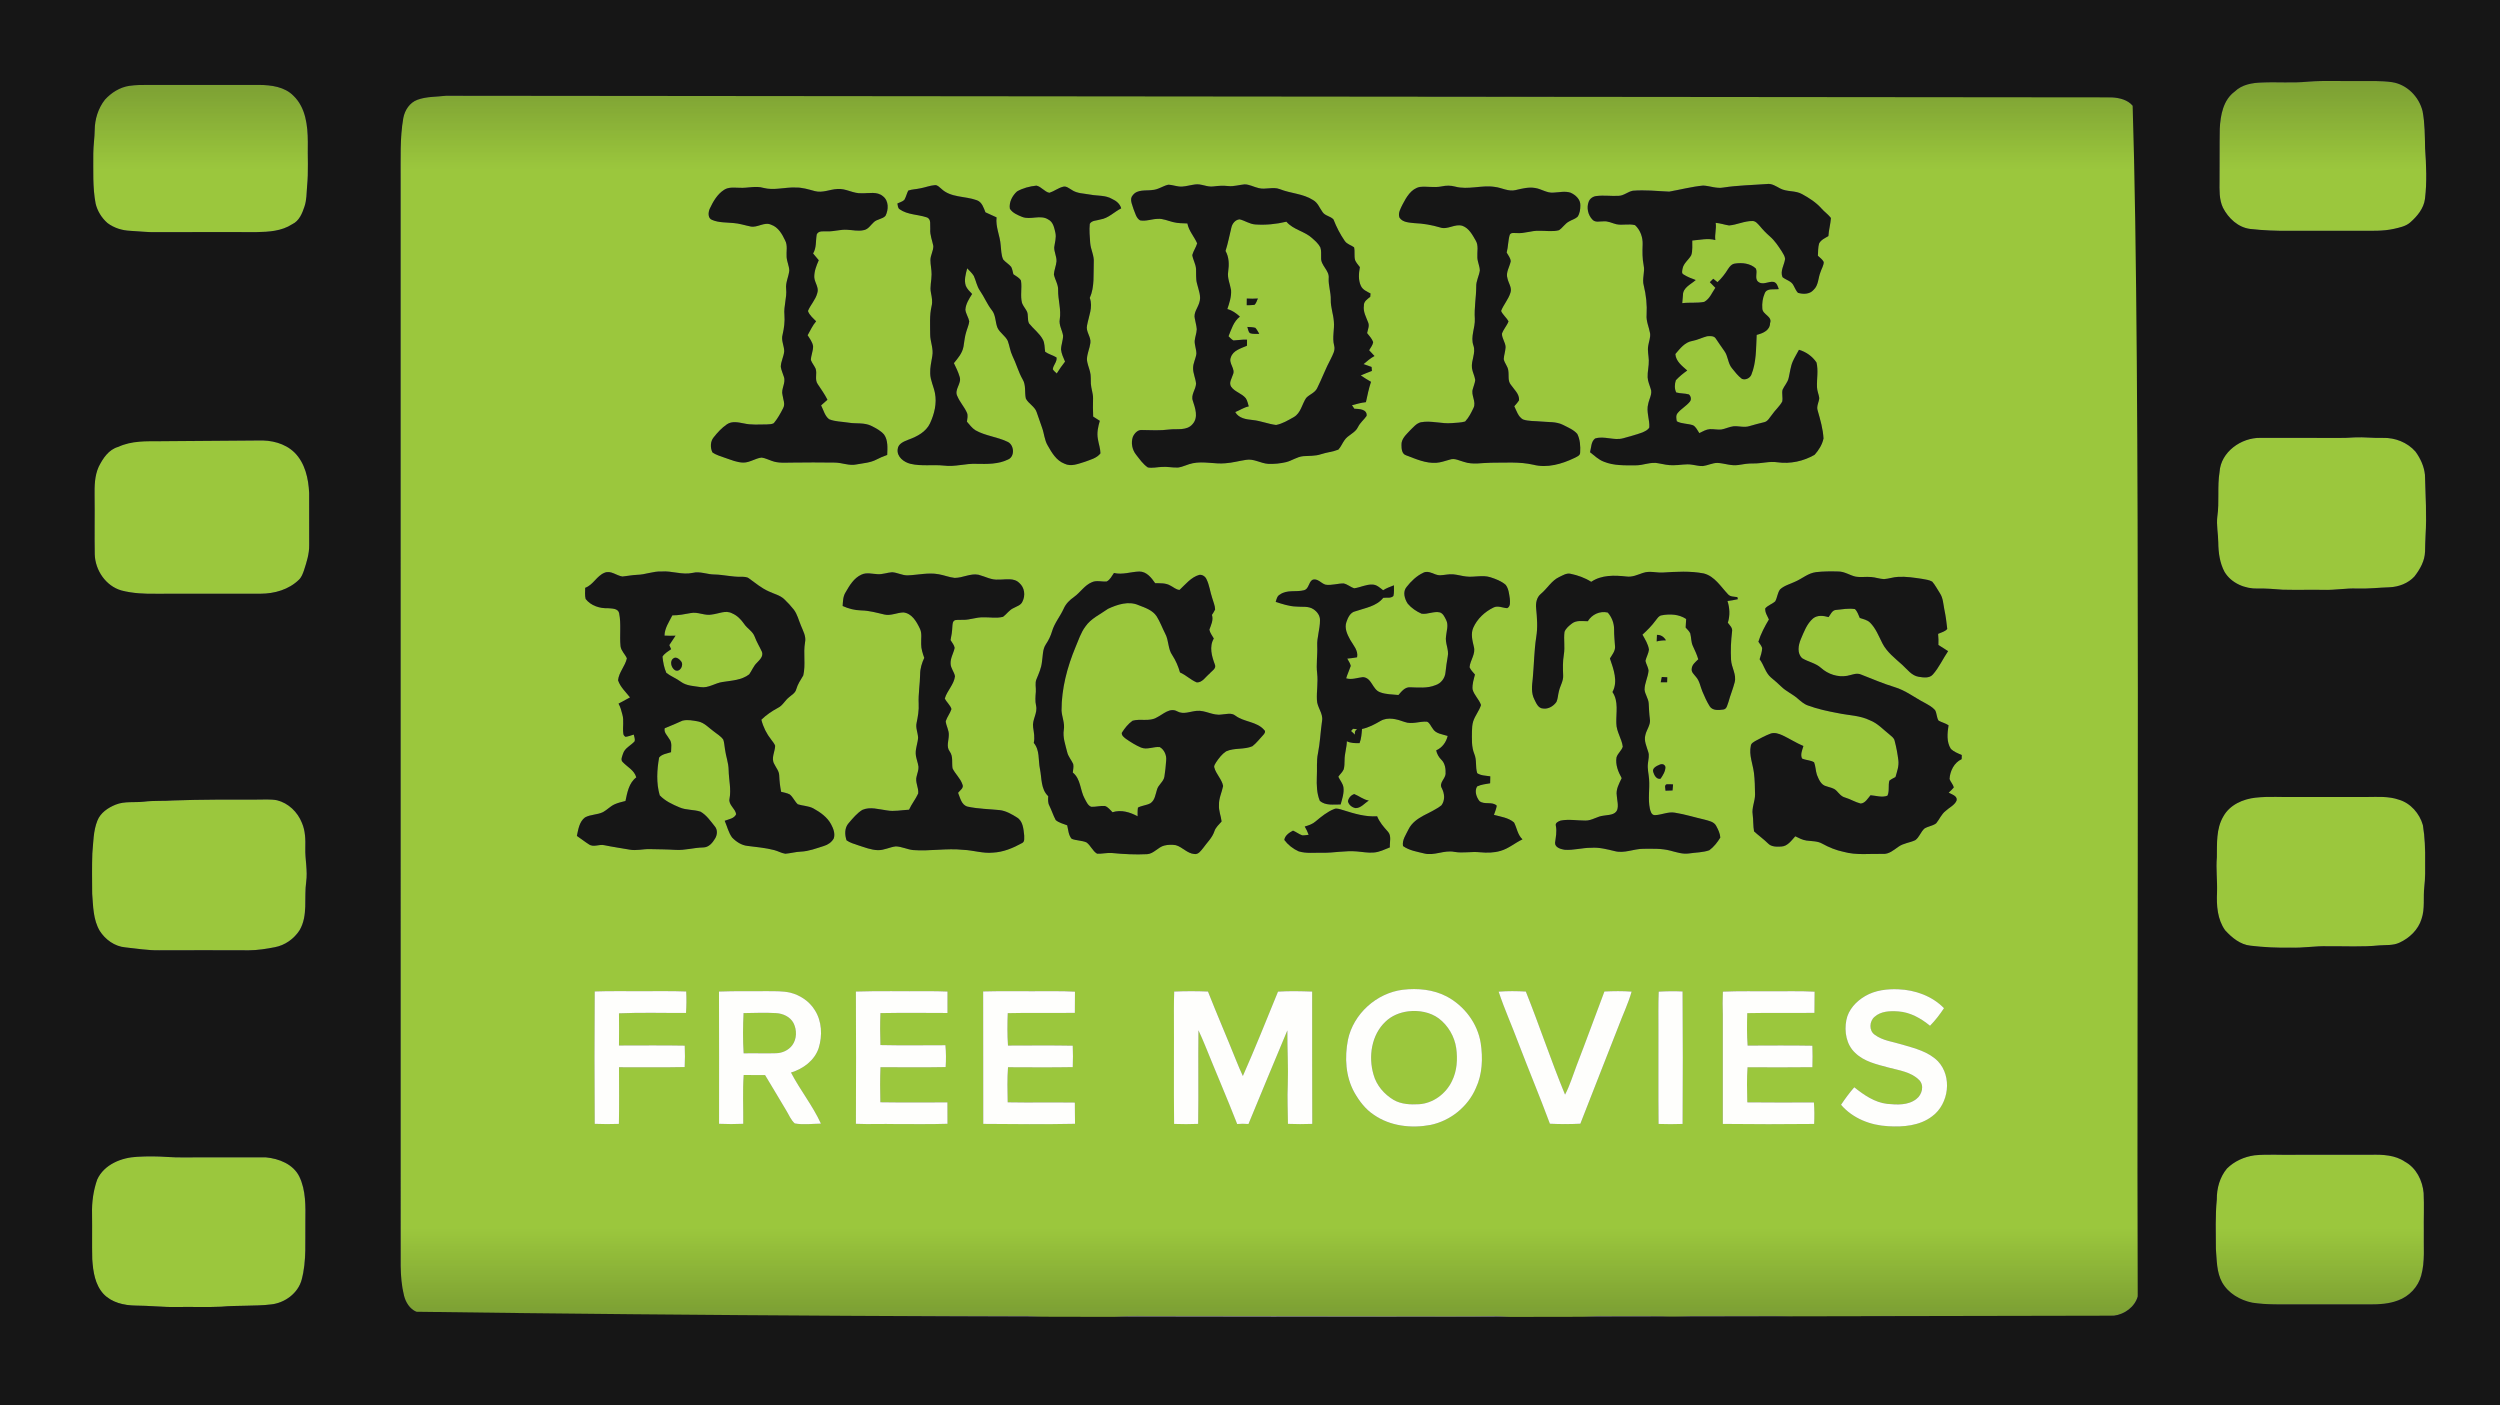 <?xml version="1.0" encoding="UTF-8"?>
<svg width="258" height="145" version="1.1" xmlns="http://www.w3.org/2000/svg" xmlns:xlink="http://www.w3.org/1999/xlink">
 <rect width="100%" height="100%" fill="#808080" stroke="none"/>
 <defs>
  <linearGradient id="a">
   <stop stop-color="#00000f" stop-opacity=".941" offset="0"/>
   <stop stop-opacity="0" offset="1"/>
  </linearGradient>
  <linearGradient id="c" x1="1543.1" x2="1543.1" y1="63.02" y2="130.47" gradientTransform="scale(.134 .134)" gradientUnits="userSpaceOnUse" xlink:href="#a"/>
  <linearGradient id="b" x1="1543.1" x2="1543.1" y1="63.02" y2="130.47" gradientTransform="matrix(.134 0 0 .134 0 -144.23)" gradientUnits="userSpaceOnUse" xlink:href="#a"/>
 </defs>
 <g fill="#9bc73d" stroke-width=".134">
  <path d="m238.18 8.426c1.766-0.134 3.539-0.028 5.309-0.062 1.121 0.018 2.252-0.047 3.367 0.114 1.532 0.228 2.788 1.504 3.152 2.983 0.243 1.263 0.235 2.554 0.263 3.834 0.117 1.739 0.2 3.492-0.012 5.228-0.126 0.992-0.804 1.799-1.529 2.437-0.462 0.403-1.084 0.518-1.66 0.655-1.131 0.256-2.298 0.2-3.448 0.203-2.465-1e-3 -4.928-5e-3 -7.391-1e-3 -1.338 0.02-2.678-0.04-4.007-0.189-1.255-0.153-2.255-1.105-2.815-2.187-0.411-0.866-0.36-1.847-0.355-2.779 0.019-1.791-0.01-3.582 0.023-5.372 0.071-1.392 0.345-2.97 1.551-3.848 0.743-0.72 1.795-0.9 2.791-0.929 1.586-0.072 3.177 0.07 4.76-0.087z"/>
  <path d="m46.019 9.882c2.054 0.029 4.058-0.041 5.984-0.028 31.266 3e-3 62.533 4e-3 93.8 1e-3 0.894 0.021 1.784 0.137 2.681 0.115 2.06-0.025 4.123 0.024 6.184-0.02 1.342-0.132 2.683 0.063 4.029 0.019 1.258 0.046 2.506-0.137 3.763-0.121 2.106 0.013 4.21 3e-3 6.316 7e-3 1.836 0.011 3.674-0.056 5.505 0.105 6.093 0.016 12.185-5e-3 18.279 0.012 1.121-7e-3 2.236-0.164 3.359-0.122 2.462 0.044 4.929-0.09 7.386 0.111 2.106 0.02 4.213-8e-3 6.32 9e-3 1.302 0.036 2.595-0.164 3.897-0.122 1.485-0.036 2.964 0.082 4.442 0.204 0.766 0.051 1.592 0.244 2.112 0.855 0.771 0.862 0.786 2.097 0.872 3.187 0.027 3.538 0.012 7.075 0.015 10.613 0 0.806 0.114 1.607 0.093 2.413-0.019 0.725-0.091 1.45-0.042 2.175-0.089 6.165-0.038 12.337-0.048 18.506 0.132 1.92 0.078 3.845 0.087 5.768 0 1.521 0.034 3.042-0.081 4.561 0 1.747-0.061 3.496 0.062 5.24 0.054 1.078-0.138 2.151-0.064 3.229 0.069 1.026 0.105 2.053 0.085 3.081-0.011 1.837 0.014 3.675-0.01 5.511-0.125 2.051-0.126 4.112 0 6.164 0.064 1.302-0.12 2.598-0.093 3.899 0.02 2.058-0.023 4.118 0.019 6.176 0.121 1.564 0.064 3.132 0.077 4.699v21.616c0.01 0.994 0.019 1.988-0.066 2.979-0.118 1.335 0.154 2.665 0.048 4.001-0.128 1.474-0.058 2.954-0.078 4.432-0.019 1.555 0.117 3.15-0.357 4.656-0.313 1.073-1.353 1.822-2.438 1.963-1.005 0.124-2.021 0.036-3.029 0.058-6.137 0.019-12.272-0.021-18.409-0.023-1.568 0.019-3.14-0.066-4.703 0.099-2.016 0.039-4.031-3e-3 -6.047 0.02-0.943 0.023-1.88-0.134-2.822-0.124-2.958 0.011-5.915 0-8.871 4e-3 -0.894 0.06-1.788 0.153-2.679 0.023-2.017-0.06-4.035 5e-3 -6.052-0.027-1.079-0.038-2.147 0.158-3.225 0.141-1.881-8e-3 -3.764-8e-3 -5.645 0-0.808 0.013-1.604-0.138-2.411-0.141-3.092 0.058-6.185 0.019-9.279 0.028-8.913 1e-3 -17.828-0.042-26.741-0.023-1.123-0.025-2.245-8e-3 -3.362 0.114-2.103 0.048-4.209-7e-3 -6.313 0.023-0.989 0.027-1.969-0.161-2.958-0.145-9.315 0.02-18.631-5e-3 -27.946 0.013-1.584 0.062-3.173-0.058-4.753 0.093-1.103 0.075-2.209 0.02-3.314 0.036-0.899 0.013-1.788-0.134-2.686-0.14-4.434 9e-3 -8.869 1e-3 -13.303 7e-3 -1.098 8e-3 -2.2-0.055-3.293 0.078-1.006 0.11-2.021 0.063-3.026-0.047-1.443-0.15-2.997 0.239-4.34-0.473-0.683-0.295-1.098-0.976-1.271-1.673-0.501-2.014-0.304-4.102-0.347-6.153-8e-3 -36.34-3e-3 -72.679-3e-3 -109.02 0.016-2.116-0.086-4.251 0.278-6.345 0.152-0.814 0.661-1.598 1.463-1.889 0.939-0.342 1.962-0.293 2.943-0.412m72.878 9.73c-0.671 0.093-1.522-0.087-1.991 0.529-0.382 0.411-0.05 0.975 0.069 1.425 0.177 0.405 0.267 0.934 0.677 1.173 0.605 0.117 1.203-0.138 1.807-0.154 0.558-0.047 1.071 0.209 1.602 0.334 0.481 0.122 0.981 0.125 1.475 0.14 0.146 0.773 0.708 1.352 1.009 2.053-0.118 0.423-0.391 0.784-0.503 1.208 0.071 0.497 0.368 0.941 0.388 1.45 0.025 0.499-0.035 1.01 0.101 1.498 0.153 0.646 0.472 1.327 0.226 1.991-0.159 0.53-0.597 1.019-0.456 1.604 0.058 0.371 0.18 0.733 0.204 1.11-0.012 0.412-0.18 0.802-0.216 1.211-0.015 0.448 0.185 0.875 0.176 1.325-0.062 0.505-0.343 0.965-0.34 1.482-7e-3 0.553 0.265 1.061 0.306 1.607-0.027 0.604-0.559 1.148-0.331 1.767 0.249 0.763 0.589 1.702-0.02 2.393-0.595 0.722-1.6 0.47-2.413 0.568-0.937 0.121-1.877 0.07-2.817 0.051-0.442-0.039-0.777 0.342-0.942 0.71-0.208 0.616-0.071 1.329 0.336 1.837 0.367 0.466 0.712 0.98 1.212 1.314 0.472 0.083 0.951-0.031 1.426-0.052 0.567-0.051 1.131 0.093 1.7 0.06 0.524-0.07 0.994-0.348 1.514-0.443 1.111-0.231 2.235 0.106 3.354 5e-3 0.723-0.048 1.423-0.247 2.138-0.353 0.8-0.148 1.509 0.368 2.291 0.412 0.615 0.027 1.236-0.034 1.836-0.175 0.614-0.149 1.142-0.563 1.783-0.616 0.603-0.05 1.224-1e-3 1.809-0.197 0.591-0.2 1.227-0.247 1.807-0.479 0.265-0.278 0.4-0.647 0.624-0.956 0.364-0.565 1.117-0.749 1.407-1.379 0.215-0.442 0.611-0.748 0.887-1.144 0.081-0.702-0.782-0.721-1.268-0.742-0.06-0.091-0.18-0.273-0.241-0.364 0.476-0.121 0.947-0.262 1.438-0.313 0.157-0.704 0.296-1.414 0.524-2.099-0.36-0.207-0.712-0.427-1.054-0.659 0.379-0.164 0.761-0.322 1.149-0.466-0.013-0.137-0.025-0.274-0.035-0.409-0.277-0.098-0.554-0.196-0.829-0.293 0.359-0.303 0.715-0.614 1.131-0.836-0.187-0.197-0.372-0.397-0.555-0.596 0.149-0.269 0.37-0.518 0.418-0.83-0.12-0.364-0.398-0.643-0.626-0.94 0.067-0.353 0.257-0.725 0.113-1.083-0.211-0.564-0.543-1.122-0.446-1.749-0.025-0.432 0.361-0.674 0.657-0.908 0.016-0.115 0.025-0.231 0.028-0.348-0.376-0.199-0.822-0.383-1.001-0.799-0.277-0.604-0.211-1.285-0.098-1.92-0.177-0.227-0.372-0.447-0.49-0.712-0.126-0.435-4e-3 -0.898-0.109-1.335-0.313-0.226-0.728-0.318-0.955-0.647-0.48-0.691-0.863-1.443-1.169-2.226-0.298-0.336-0.849-0.361-1.117-0.745-0.318-0.427-0.499-0.992-0.994-1.258-1.036-0.667-2.31-0.671-3.429-1.124-0.711-0.275-1.471 0.085-2.19-0.11-0.489-0.11-0.943-0.384-1.451-0.381-0.563 0.048-1.115 0.238-1.685 0.172-0.505-0.055-1.013-0.028-1.514 0.038-0.657 0.103-1.268-0.309-1.923-0.199-0.437 0.056-0.863 0.183-1.302 0.216-0.496 0.038-0.963-0.185-1.454-0.192-0.568 0.136-1.058 0.526-1.657 0.546m58.961-0.256c-0.712 0.133-1.393-0.172-2.094-0.204-1.184 0.114-2.338 0.419-3.505 0.626-1.247-0.066-2.499-0.187-3.749-0.094-0.52 0.094-0.931 0.517-1.471 0.529-0.755 0.042-1.512-0.072-2.263 0.016-0.355 0.029-0.693 0.244-0.822 0.581-0.245 0.624-0.078 1.392 0.396 1.866 0.29 0.313 0.746 0.153 1.119 0.168 0.464-0.048 0.881 0.185 1.32 0.294 0.638 0.137 1.308-0.074 1.942 0.097 0.551 0.499 0.818 1.267 0.789 2.003-0.026 0.72-0.039 1.443 0.106 2.154 0.149 0.694-0.188 1.392 0.011 2.084 0.244 0.985 0.349 2.001 0.292 3.014-0.059 0.657 0.243 1.261 0.355 1.893 0.066 0.434-0.116 0.851-0.183 1.274-0.106 0.51 0.042 1.023 0.055 1.536 0.022 0.585-0.146 1.16-0.121 1.745 0.018 0.397 0.185 0.764 0.3 1.14 0.23 0.538-0.138 1.066-0.239 1.591-0.227 0.812 0.161 1.622 0.113 2.437-0.133 0.282-0.46 0.401-0.723 0.528-0.641 0.234-1.303 0.407-1.958 0.592-0.962 0.279-1.959-0.27-2.916 0.028-0.427 0.328-0.388 0.941-0.523 1.416 0.457 0.353 0.881 0.776 1.435 0.981 1.029 0.419 2.165 0.371 3.256 0.371 0.803 0.015 1.579-0.392 2.382-0.207 0.497 0.091 0.996 0.211 1.506 0.197 0.656 9e-3 1.31-0.168 1.963-0.054 0.367 0.046 0.73 0.157 1.103 0.138 0.509-0.062 0.98-0.324 1.5-0.324 0.722 0.031 1.423 0.332 2.153 0.216 0.511-0.085 1.025-0.173 1.547-0.161 0.837 0.024 1.661-0.251 2.499-0.118 1.319 0.183 2.692-0.11 3.835-0.78 0.425-0.473 0.786-1.054 0.915-1.68-0.055-0.984-0.333-1.937-0.602-2.88-0.152-0.439 0.129-0.857 0.165-1.289-0.052-0.381-0.226-0.737-0.236-1.125-0.034-0.846 0.152-1.71-0.05-2.543-0.419-0.634-1.082-1.102-1.811-1.313-0.207 0.396-0.446 0.777-0.63 1.184-0.245 0.55-0.294 1.156-0.435 1.735-0.102 0.455-0.445 0.795-0.629 1.212-0.089 0.397 0.052 0.811-0.031 1.21-0.275 0.505-0.731 0.881-1.054 1.355-0.246 0.289-0.43 0.712-0.841 0.785-0.502 0.117-1 0.252-1.494 0.397-0.539 0.177-1.097-0.031-1.643 0.018-0.434 0.052-0.829 0.26-1.258 0.334-0.394 0.043-0.783-0.06-1.174-0.04-0.398 0.029-0.746 0.239-1.094 0.409-0.194-0.282-0.335-0.634-0.645-0.807-0.546-0.192-1.161-0.13-1.677-0.411-0.055-0.277-0.121-0.612 0.082-0.846 0.363-0.454 0.9-0.728 1.263-1.181 0.181-0.219 0.109-0.573-0.098-0.748-0.429-0.118-0.883-0.082-1.31-0.203-0.191-0.385-0.171-0.861-0.036-1.261 0.351-0.377 0.754-0.706 1.176-1.003-0.52-0.461-1.18-0.947-1.227-1.701 0.474-0.556 0.978-1.227 1.75-1.351 0.527-0.095 1.004-0.348 1.52-0.483 0.301-0.024 0.715-0.067 0.9 0.234 0.296 0.423 0.571 0.861 0.879 1.277 0.399 0.529 0.361 1.261 0.783 1.776 0.317 0.392 0.629 0.807 1.037 1.109 0.355 0.154 0.816-0.066 0.969-0.414 0.531-1.308 0.481-2.74 0.554-4.124 0.62-0.156 1.363-0.446 1.38-1.202 0.276-0.72-0.79-0.878-0.798-1.529-0.04-0.526 0.031-1.067 0.246-1.552 0.215-0.583 0.973-0.364 1.454-0.442-0.109-0.278-0.183-0.638-0.511-0.736-0.527-0.109-1.113 0.369-1.598-8e-3 -0.43-0.326-0.05-0.957-0.257-1.377-0.566-0.541-1.43-0.628-2.17-0.51-0.325 0.044-0.539 0.311-0.704 0.567-0.301 0.495-0.66 0.953-1.087 1.347-0.148-0.117-0.293-0.234-0.437-0.35-0.118 0.118-0.236 0.235-0.352 0.353 0.19 0.193 0.38 0.387 0.571 0.581-0.352 0.505-0.582 1.145-1.153 1.453-0.746 0.148-1.513 0.038-2.264 0.132 0.02-0.278 0.038-0.556 0.071-0.832 0-0.781 0.82-1.105 1.322-1.555-0.434-0.158-0.872-0.322-1.26-0.575-0.231-0.109-0.133-0.392-0.105-0.584 0.098-0.579 0.632-0.917 0.9-1.406 0.163-0.485 0.089-1.01 0.105-1.512 0.79-0.06 1.596-0.266 2.381-0.05-0.081-0.591 0.128-1.179 0.034-1.774 0.472 0.031 0.918 0.2 1.384 0.269 0.821-0.069 1.587-0.471 2.421-0.459 0.323 0 0.531 0.279 0.731 0.495 0.324 0.393 0.677 0.761 1.063 1.096 0.509 0.442 0.879 1.014 1.244 1.573 0.134 0.234 0.305 0.469 0.324 0.748-0.079 0.623-0.535 1.246-0.269 1.88 0.365 0.306 0.927 0.399 1.142 0.866 0.146 0.252 0.246 0.541 0.453 0.755 0.537 0.153 1.22 0.16 1.61-0.307 0.521-0.474 0.465-1.232 0.716-1.839 0.105-0.346 0.337-0.67 0.333-1.039-0.134-0.267-0.392-0.442-0.603-0.643 0.03-0.419 0.01-0.85 0.122-1.257 0.19-0.387 0.613-0.56 0.962-0.772 0.036-0.63 0.22-1.242 0.261-1.87-0.282-0.372-0.679-0.635-0.984-0.988-0.551-0.62-1.262-1.073-1.985-1.469-0.699-0.403-1.571-0.205-2.276-0.591-0.423-0.222-0.847-0.529-1.352-0.456-1.5 0.114-3.006 0.133-4.494 0.364m-82.889 0.085c-0.406 0.09-0.832 0.093-1.227 0.228-0.159 0.31-0.228 0.659-0.404 0.96-0.2 0.185-0.477 0.255-0.716 0.371 0.048 0.205 0.031 0.469 0.231 0.597 0.82 0.577 1.871 0.522 2.788 0.832 0.511 0.169 0.331 0.802 0.374 1.208-0.048 0.608 0.204 1.172 0.316 1.756 9e-3 0.499-0.301 0.949-0.3 1.451-1e-3 0.497 0.129 0.985 0.12 1.485 3e-3 0.639-0.203 1.277-0.062 1.913 0.089 0.443 0.177 0.9 0.063 1.348-0.224 0.957-0.149 1.947-0.146 2.923-1e-3 0.752 0.361 1.476 0.218 2.23-0.097 0.593-0.242 1.185-0.215 1.792 8e-3 0.71 0.361 1.349 0.489 2.037 0.21 1.059-0.065 2.152-0.509 3.116-0.417 0.885-1.341 1.368-2.221 1.685-0.461 0.184-1.07 0.407-1.118 0.985-0.106 0.779 0.642 1.347 1.325 1.509 1.129 0.267 2.302 0.062 3.447 0.181 1.129 0.15 2.233-0.234 3.361-0.181 1.093 0.021 2.249 0.051 3.256-0.446 0.743-0.307 0.637-1.56-0.086-1.841-1.051-0.502-2.259-0.596-3.279-1.175-0.356-0.224-0.603-0.573-0.877-0.883 0.025-0.311 0.136-0.646-9e-3 -0.944-0.267-0.597-0.732-1.085-0.982-1.693-0.357-0.669 0.466-1.297 0.242-1.982-0.144-0.498-0.371-0.964-0.597-1.427 0.414-0.507 0.873-1.035 0.989-1.702 0.091-0.537 0.132-1.086 0.309-1.606 0.095-0.336 0.255-0.657 0.286-1.007-0.085-0.416-0.351-0.776-0.4-1.2 0.042-0.601 0.382-1.125 0.696-1.621-0.243-0.264-0.524-0.514-0.657-0.855-0.189-0.595-1e-3 -1.215 0.15-1.795 0.232 0.256 0.503 0.489 0.684 0.789 0.224 0.498 0.312 1.058 0.628 1.517 0.447 0.642 0.734 1.38 1.219 1.998 0.433 0.521 0.353 1.242 0.599 1.842 0.249 0.522 0.805 0.819 1.055 1.34 0.191 0.507 0.247 1.059 0.485 1.551 0.391 0.789 0.61 1.654 1.05 2.422 0.37 0.601 0.189 1.328 0.333 1.984 0.274 0.534 0.906 0.804 1.109 1.386 0.192 0.534 0.365 1.077 0.562 1.611 0.223 0.606 0.247 1.278 0.582 1.843 0.421 0.74 0.886 1.553 1.724 1.877 0.684 0.342 1.439 0.012 2.111-0.192 0.563-0.215 1.227-0.365 1.61-0.869-8e-3 -0.505-0.189-0.984-0.265-1.478-0.126-0.632 0.019-1.274 0.198-1.88-0.23-0.148-0.458-0.293-0.685-0.438-0.024-0.62-0.032-1.241-0.012-1.859 0.013-0.521-0.196-1.014-0.226-1.529-0.03-0.414 0.023-0.834-0.087-1.238-0.103-0.44-0.309-0.861-0.318-1.317 0.023-0.569 0.281-1.096 0.355-1.655 0.089-0.636-0.499-1.168-0.344-1.806 0.164-0.937 0.632-1.885 0.28-2.842 0.516-1.147 0.364-2.442 0.411-3.665 0.062-0.701-0.323-1.331-0.368-2.018-0.047-0.65-0.109-1.306-0.044-1.956 0.198-0.377 0.73-0.332 1.088-0.456 0.84-0.125 1.427-0.784 2.158-1.148-0.128-0.473-0.516-0.779-0.945-0.971-0.677-0.401-1.489-0.302-2.233-0.444-0.652-0.125-1.371-0.102-1.935-0.494-0.277-0.154-0.559-0.424-0.9-0.318-0.5 0.132-0.911 0.467-1.4 0.623-0.509-0.106-0.828-0.636-1.336-0.741-0.692 0.071-1.397 0.252-2.003 0.6-0.482 0.432-0.841 1.121-0.738 1.78 0.278 0.446 0.808 0.655 1.275 0.849 0.869 0.336 1.875-0.266 2.692 0.267 0.512 0.255 0.615 0.869 0.734 1.371 0.112 0.505-0.06 1.003-0.122 1.5-0.011 0.497 0.265 0.96 0.236 1.459-0.046 0.454-0.241 0.879-0.271 1.335 0.11 0.548 0.46 1.036 0.437 1.614-0.015 1.016 0.332 2.014 0.169 3.03-0.105 0.591 0.255 1.11 0.343 1.674 3e-3 0.486-0.204 0.947-0.21 1.433 0.042 0.44 0.243 0.844 0.413 1.249-0.31 0.391-0.591 0.803-0.856 1.223-0.146-0.133-0.302-0.259-0.407-0.426 0.028-0.436 0.462-0.777 0.383-1.224-0.371-0.236-0.817-0.328-1.172-0.587-0.078-0.419-0.031-0.87-0.236-1.257-0.349-0.657-0.97-1.097-1.426-1.667-0.208-0.387-0.038-0.873-0.235-1.265-0.153-0.289-0.378-0.538-0.493-0.846-0.2-0.76 0.019-1.555-0.11-2.32-0.179-0.299-0.509-0.452-0.782-0.647-0.07-0.254-0.101-0.524-0.226-0.759-0.238-0.295-0.587-0.475-0.829-0.768-0.211-0.465-0.198-0.992-0.259-1.49-0.063-0.964-0.54-1.872-0.421-2.852-0.386-0.165-0.769-0.34-1.146-0.522-0.192-0.469-0.353-1.057-0.887-1.246-1.203-0.447-2.693-0.242-3.676-1.191-0.199-0.15-0.382-0.397-0.658-0.367-0.516 0.036-1 0.243-1.508 0.33m53.808-0.201c-0.746 0.152-1.504-0.024-2.251 0.054-0.908 0.185-1.395 1.061-1.788 1.815-0.196 0.411-0.489 0.879-0.316 1.347 0.321 0.503 1.002 0.51 1.535 0.573 0.903 0.032 1.794 0.191 2.661 0.446 0.783 0.271 1.535-0.426 2.314-0.165 0.665 0.25 1.017 0.924 1.352 1.505 0.327 0.53 0.14 1.165 0.176 1.747 8e-3 0.467 0.25 0.897 0.255 1.363-0.083 0.563-0.391 1.078-0.372 1.658-3e-3 1.108-0.22 2.204-0.145 3.315 0.051 0.932-0.469 1.847-0.142 2.768 0.266 0.78-0.253 1.537-0.153 2.323 0.059 0.423 0.278 0.806 0.337 1.23-0.03 0.314-0.164 0.606-0.243 0.91-0.228 0.652 0.378 1.318 0.071 1.959-0.236 0.499-0.49 1.011-0.872 1.415-0.447 0.128-0.918 0.128-1.377 0.165-1.064 0.09-2.12-0.281-3.182-0.09-0.476 0.114-0.79 0.524-1.127 0.846-0.384 0.426-0.908 0.861-0.88 1.492 1e-3 0.391 0.027 0.93 0.474 1.073 1.001 0.375 2.026 0.85 3.123 0.772 0.478-0.027 0.929-0.208 1.391-0.328 0.507-0.184 0.998 0.124 1.482 0.243 0.896 0.302 1.842 0.085 2.761 0.078 1.453 4e-3 2.928-0.119 4.359 0.204 1.442 0.372 2.954-0.064 4.257-0.693 0.235-0.138 0.606-0.232 0.59-0.572 0.039-0.642-4e-3 -1.327-0.296-1.909-0.384-0.442-0.954-0.662-1.462-0.928-0.715-0.365-1.539-0.273-2.311-0.352-0.607-0.066-1.24-9e-3 -1.825-0.211-0.507-0.281-0.661-0.882-0.904-1.365 0.172-0.2 0.357-0.393 0.494-0.622 0.043-0.655-0.52-1.109-0.855-1.604-0.328-0.405-0.181-0.957-0.254-1.434-0.035-0.444-0.398-0.777-0.474-1.206 0.027-0.418 0.172-0.819 0.192-1.236-0.013-0.487-0.383-0.898-0.375-1.386 0.152-0.458 0.504-0.816 0.677-1.266-0.203-0.396-0.586-0.67-0.766-1.081 0.255-0.658 0.757-1.196 0.962-1.877 0.185-0.517-0.203-0.995-0.305-1.485-0.196-0.614 0.22-1.172 0.335-1.755-9e-3 -0.342-0.261-0.618-0.415-0.908 0.159-0.603 0.138-1.239 0.316-1.835 0.132-0.263 0.458-0.168 0.695-0.179 0.791 0.071 1.545-0.264 2.335-0.238 0.679-0.013 1.38 0.119 2.046-0.056 0.396-0.251 0.633-0.701 1.062-0.913 0.282-0.165 0.621-0.25 0.865-0.478 0.227-0.338 0.282-0.763 0.284-1.161 0.028-0.618-0.494-1.096-1.019-1.322-0.576-0.185-1.187-0.023-1.774-3e-3 -0.666 0.056-1.231-0.387-1.872-0.479-0.679-0.115-1.352 0.063-2.008 0.215-0.751 0.193-1.453-0.26-2.188-0.33-1.351-0.203-2.714 0.333-4.05-0.025-0.46-0.129-0.938-0.124-1.4-0.023m-74.051 0.356c-0.7 0.448-1.131 1.203-1.475 1.936-0.172 0.377-0.227 1.018 0.261 1.175 0.676 0.285 1.43 0.239 2.147 0.311 0.611 0.034 1.192 0.236 1.788 0.356 0.728 0.162 1.43-0.514 2.143-0.176 0.73 0.254 1.13 0.969 1.44 1.627 0.275 0.528 0.106 1.129 0.148 1.693 0.025 0.479 0.259 0.921 0.277 1.402-0.06 0.639-0.398 1.236-0.324 1.892 0.091 0.904-0.263 1.778-0.177 2.681 0.056 0.69-0.034 1.377-0.191 2.049-0.168 0.575 0.157 1.126 0.169 1.698-0.039 0.557-0.348 1.063-0.355 1.625 0.058 0.352 0.212 0.677 0.317 1.015 0.241 0.636-0.317 1.258-0.134 1.904 0.056 0.439 0.3 0.913 0.063 1.339-0.274 0.545-0.575 1.086-0.968 1.555-0.214 0.125-0.481 0.101-0.72 0.128-0.793 5e-3 -1.598 0.072-2.377-0.106-0.571-0.109-1.224-0.263-1.74 0.095-0.532 0.361-0.974 0.843-1.369 1.345-0.352 0.426-0.356 1.063-0.132 1.545 0.403 0.294 0.899 0.412 1.361 0.585 0.602 0.199 1.203 0.471 1.85 0.47 0.665 0 1.224-0.447 1.875-0.516 0.37 0.052 0.705 0.231 1.058 0.346 0.65 0.246 1.357 0.171 2.037 0.171 1.481-0.015 2.962-0.029 4.442-1e-3 0.755 3e-3 1.489 0.356 2.247 0.192 0.696-0.129 1.43-0.168 2.067-0.505 0.357-0.184 0.726-0.344 1.106-0.474 0.02-0.702 0.102-1.484-0.318-2.094-0.344-0.404-0.828-0.655-1.294-0.891-0.736-0.381-1.59-0.211-2.38-0.345-0.671-0.113-1.381-0.091-2.013-0.358-0.445-0.352-0.568-0.943-0.818-1.426 0.212-0.201 0.43-0.395 0.656-0.581-0.284-0.573-0.661-1.09-1.012-1.623-0.324-0.466-0.039-1.061-0.203-1.569-0.138-0.317-0.375-0.581-0.496-0.906 9e-3 -0.487 0.242-0.945 0.228-1.434-0.073-0.422-0.339-0.772-0.564-1.124 0.277-0.49 0.505-1.011 0.877-1.441-0.312-0.325-0.695-0.627-0.843-1.065 0.263-0.647 0.793-1.165 0.965-1.855 0.196-0.571-0.286-1.074-0.314-1.634-0.012-0.614 0.223-1.194 0.464-1.747-0.195-0.234-0.394-0.463-0.585-0.697 0.365-0.6 0.255-1.312 0.376-1.971 0.194-0.414 0.703-0.298 1.071-0.316 0.703 0.035 1.385-0.217 2.088-0.161 0.571 0.029 1.153 0.168 1.721 0.031 0.445-0.09 0.679-0.517 0.994-0.799 0.333-0.342 0.9-0.318 1.22-0.669 0.323-0.63 0.353-1.555-0.263-2.022-0.602-0.518-1.449-0.287-2.169-0.31-0.884 0.066-1.666-0.526-2.55-0.436-0.773 0.042-1.535 0.432-2.311 0.215-0.645-0.172-1.293-0.383-1.97-0.365-1.117-0.054-2.239 0.328-3.345 0.032-0.805-0.234-1.626 0.047-2.443-8e-3 -0.536 0-1.129-0.102-1.604 0.213m-12.344 39.518c-0.802 0.324-1.162 1.25-1.991 1.553 3e-3 0.383-0.051 0.776 0.048 1.151 0.537 0.693 1.458 0.988 2.315 0.953 0.399 0.035 1.032 9e-3 1.141 0.51 0.23 1.132 0.031 2.295 0.148 3.436 0.073 0.473 0.468 0.803 0.652 1.228-0.176 0.802-0.829 1.438-0.911 2.265 0.227 0.689 0.794 1.206 1.235 1.766-0.394 0.219-0.787 0.436-1.187 0.643 0.198 0.345 0.297 0.732 0.395 1.114 0.188 0.636 0.011 1.301 0.097 1.949-1e-3 0.156 0.097 0.285 0.228 0.362 0.293-0.034 0.57-0.149 0.852-0.234 0.04 0.23 0.171 0.483 0.077 0.713-0.391 0.427-1.006 0.674-1.188 1.27-0.075 0.262-0.277 0.622-0.034 0.85 0.482 0.52 1.207 0.846 1.404 1.586-0.765 0.58-0.927 1.56-1.115 2.437-0.378 0.098-0.763 0.18-1.119 0.342-0.439 0.199-0.769 0.569-1.187 0.8-0.589 0.295-1.294 0.235-1.872 0.556-0.59 0.447-0.691 1.232-0.837 1.907 0.414 0.273 0.797 0.589 1.216 0.853 0.485 0.364 1.083-0.025 1.622 0.105 0.863 0.18 1.733 0.301 2.6 0.455 0.692 0.132 1.384-0.072 2.079-0.052 0.887 0.024 1.775 0.019 2.662 0.078 0.959 0.064 1.893-0.232 2.85-0.25 0.579 7e-3 0.982-0.486 1.247-0.943 0.223-0.384 0.255-0.904-0.056-1.249-0.433-0.54-0.844-1.144-1.454-1.496-0.705-0.239-1.489-0.142-2.177-0.447-0.734-0.307-1.489-0.658-2.04-1.246-0.368-1.267-0.289-2.611-0.065-3.895 0.286-0.362 0.816-0.411 1.234-0.556-1e-3 -0.461 0.136-0.984-0.188-1.371-0.188-0.346-0.585-0.671-0.465-1.102 0.622-0.236 1.226-0.514 1.833-0.781 0.528-0.128 1.084-0.018 1.611 0.081 0.64 0.125 1.082 0.638 1.587 1.006 0.343 0.283 0.762 0.501 1.016 0.878 0.102 0.314 0.12 0.647 0.171 0.973 0.091 0.729 0.372 1.427 0.38 2.168 0.015 0.987 0.277 1.968 0.09 2.952-0.134 0.64 0.61 1.01 0.683 1.6-0.2 0.448-0.767 0.514-1.181 0.677 0.253 0.573 0.388 1.21 0.762 1.723 0.422 0.442 0.977 0.808 1.598 0.87 0.918 0.121 1.849 0.192 2.748 0.43 0.391 0.098 0.747 0.322 1.15 0.376 0.536-0.04 1.058-0.197 1.596-0.217 0.824-0.034 1.596-0.34 2.374-0.581 0.422-0.125 0.817-0.395 1.029-0.785 0.157-0.493-0.042-1.011-0.274-1.445-0.395-0.745-1.11-1.247-1.83-1.645-0.497-0.267-1.079-0.259-1.607-0.427-0.328-0.297-0.488-0.74-0.833-1.019-0.277-0.146-0.591-0.192-0.89-0.271-0.114-0.563-0.176-1.132-0.199-1.704-0.015-0.439-0.325-0.78-0.507-1.159-0.353-0.596 0.069-1.261 0.091-1.886-0.085-0.236-0.258-0.423-0.4-0.623-0.482-0.607-0.839-1.317-1.025-2.069 0.505-0.49 1.088-0.89 1.709-1.222 0.496-0.236 0.726-0.771 1.148-1.097 0.271-0.244 0.642-0.43 0.74-0.811 0.148-0.526 0.452-0.976 0.728-1.439 0.265-1.118-0.02-2.285 0.183-3.413 0.132-0.618-0.206-1.179-0.423-1.729-0.239-0.56-0.37-1.18-0.751-1.667-0.294-0.375-0.621-0.722-0.965-1.05-0.443-0.43-1.071-0.552-1.61-0.816-0.74-0.328-1.363-0.853-2.013-1.321-0.239-0.197-0.559-0.179-0.848-0.183-0.912 0.021-1.803-0.217-2.713-0.236-0.762 4e-3 -1.501-0.353-2.264-0.171-1.084 0.246-2.149-0.231-3.237-0.138-0.859-0.04-1.662 0.329-2.514 0.342-0.508 0.017-1.004 0.129-1.508 0.175-0.624-0.091-1.199-0.667-1.852-0.387m28.188 0.142c-0.554-0.019-1.141-0.204-1.668 0.047-0.781 0.349-1.234 1.122-1.642 1.833-0.265 0.42-0.267 0.926-0.3 1.404 0.606 0.277 1.255 0.442 1.923 0.455 0.814 0.015 1.596 0.242 2.384 0.424 0.668 0.153 1.305-0.201 1.967-0.217 0.867 0.103 1.336 0.921 1.678 1.631 0.269 0.505 0.128 1.089 0.153 1.633-7e-3 0.494 0.156 0.964 0.318 1.425-0.25 0.534-0.425 1.109-0.426 1.704-0.012 1.016-0.2 2.023-0.149 3.042 0.038 0.666-0.082 1.324-0.216 1.975-0.117 0.512 0.134 1.004 0.155 1.512-0.027 0.546-0.259 1.065-0.246 1.617 8e-3 0.475 0.224 0.914 0.288 1.383 0.024 0.34-0.122 0.661-0.191 0.988-0.181 0.597 0.227 1.179 0.161 1.775-0.263 0.587-0.683 1.089-0.945 1.677-0.765 0.032-1.529 0.212-2.291 0.071-0.829-0.105-1.719-0.404-2.526-0.054-0.566 0.346-0.992 0.878-1.42 1.373-0.429 0.477-0.407 1.195-0.215 1.767 0.359 0.26 0.8 0.369 1.212 0.517 0.66 0.208 1.318 0.477 2.02 0.499 0.645 0.016 1.227-0.321 1.858-0.391 0.618 0.023 1.185 0.324 1.799 0.383 1.723 0.132 3.445-0.213 5.167-0.025 1.021 0.04 2.016 0.391 3.045 0.287 1.082-0.047 2.096-0.478 3.03-0.995 0.284-0.144 0.188-0.525 0.203-0.783-0.077-0.661-0.121-1.493-0.769-1.862-0.537-0.334-1.109-0.666-1.746-0.745-1.11-0.11-2.236-0.124-3.327-0.36-0.638-0.171-0.761-0.902-0.982-1.426 0.191-0.255 0.634-0.505 0.446-0.874-0.208-0.631-0.747-1.07-1.02-1.661-0.087-0.579 0.083-1.218-0.288-1.727-0.386-0.51-0.093-1.137-0.095-1.708 0.024-0.497-0.28-0.932-0.318-1.419 0.142-0.444 0.452-0.814 0.594-1.258-0.128-0.412-0.503-0.697-0.688-1.085 0.232-0.815 0.946-1.434 1.05-2.299-0.081-0.447-0.43-0.811-0.452-1.276-0.042-0.587 0.304-1.094 0.418-1.65-0.047-0.305-0.274-0.544-0.422-0.804 0.098-0.454 0.164-0.913 0.184-1.375 0.024-0.248 5e-3 -0.591 0.297-0.687 0.289-0.047 0.583-0.02 0.876-0.031 0.676-4e-3 1.318-0.275 1.996-0.259 0.687-0.021 1.392 0.122 2.064-0.051 0.38-0.279 0.641-0.71 1.086-0.904 0.328-0.187 0.767-0.289 0.919-0.677 0.318-0.623 0.22-1.443-0.325-1.908-0.559-0.573-1.424-0.33-2.132-0.353-0.739 0.072-1.389-0.321-2.08-0.498-0.843-0.165-1.633 0.332-2.466 0.325-0.564-0.06-1.094-0.285-1.651-0.379-1.067-0.196-2.139 0.082-3.208 0.117-0.554 9e-3 -1.052-0.295-1.598-0.322-0.501 0.035-0.982 0.238-1.489 0.197m24.388-0.122c-0.222 0.314-0.398 0.705-0.761 0.882-0.507 0.036-1.041-0.15-1.522 0.074-0.757 0.314-1.189 1.055-1.838 1.518-0.449 0.313-0.848 0.706-1.07 1.215-0.363 0.803-0.959 1.492-1.204 2.348-0.138 0.466-0.349 0.906-0.622 1.309-0.371 0.544-0.31 1.231-0.417 1.853-0.065 0.618-0.325 1.185-0.558 1.753-0.185 0.416-0.036 0.873-0.071 1.309-0.036 0.477-0.083 0.96 0.025 1.433 0.18 0.767-0.423 1.455-0.305 2.222 0.078 0.536 0.189 1.079 0.067 1.619 0.637 0.753 0.453 1.775 0.636 2.674 0.199 0.964 0.078 2.089 0.855 2.828-0.019 0.326-0.044 0.673 0.116 0.973 0.241 0.486 0.4 1.01 0.657 1.489 0.336 0.285 0.782 0.384 1.185 0.544 0.116 0.467 0.128 1.02 0.464 1.392 0.489 0.191 1.037 0.158 1.522 0.367 0.439 0.314 0.628 0.889 1.098 1.168 0.513 0.023 1.024-0.109 1.54-0.07 1.205 0.117 2.42 0.181 3.632 0.119 0.691-0.052 1.11-0.724 1.763-0.89 0.388-0.094 0.798-0.105 1.193-0.038 0.688 0.196 1.174 0.858 1.913 0.912 0.413 0.064 0.662-0.328 0.891-0.601 0.406-0.573 0.95-1.066 1.176-1.749 0.133-0.412 0.474-0.689 0.742-1.01-0.067-0.567-0.312-1.11-0.27-1.692-0.03-0.689 0.297-1.312 0.426-1.971-0.136-0.706-0.734-1.219-0.912-1.913-0.055-0.196 0.102-0.364 0.185-0.526 0.284-0.424 0.603-0.846 1.033-1.132 0.852-0.393 1.858-0.157 2.716-0.53 0.423-0.329 0.748-0.765 1.114-1.155 0.128-0.132 0.289-0.354 0.11-0.516-0.769-0.887-2.061-0.807-2.964-1.474-0.422-0.35-0.978-0.152-1.465-0.124-0.88 0.129-1.668-0.469-2.544-0.38-0.664 0.056-1.349 0.404-1.993 0.058-0.775-0.438-1.462 0.299-2.119 0.619-0.763 0.465-1.692 0.103-2.503 0.341-0.46 0.321-0.818 0.78-1.113 1.251-0.028 0.29 0.245 0.471 0.445 0.63 0.484 0.333 0.988 0.65 1.53 0.882 0.632 0.27 1.297-0.115 1.948-0.044 0.46 0.267 0.712 0.84 0.658 1.365-0.038 0.564-0.094 1.128-0.183 1.686-0.086 0.54-0.644 0.836-0.771 1.361-0.155 0.486-0.21 1.079-0.675 1.387-0.402 0.22-0.884 0.23-1.286 0.448-0.043 0.297-0.032 0.596-0.034 0.896-0.789-0.427-1.704-0.705-2.589-0.419-0.241-0.235-0.453-0.53-0.779-0.643-0.473-0.044-0.938 0.105-1.41 0.085-0.364-0.129-0.509-0.533-0.685-0.842-0.484-0.871-0.388-2.027-1.227-2.696 0.025-0.291 0.107-0.589 0.043-0.879-0.187-0.423-0.52-0.775-0.624-1.235-0.18-0.752-0.472-1.512-0.347-2.297 0.116-0.677-0.191-1.316-0.235-1.98-4e-3 -2.266 0.585-4.491 1.451-6.571 0.306-0.71 0.537-1.469 1.005-2.096 0.574-0.843 1.54-1.266 2.348-1.842 0.963-0.447 2.13-0.835 3.16-0.369 0.677 0.26 1.439 0.513 1.857 1.151 0.357 0.568 0.583 1.206 0.888 1.8 0.375 0.697 0.261 1.559 0.73 2.215 0.353 0.546 0.611 1.147 0.789 1.772 0.621 0.271 1.109 0.775 1.733 1.03 0.578 0.019 0.9-0.576 1.306-0.898 0.22-0.281 0.754-0.536 0.555-0.956-0.318-0.851-0.601-1.834-0.107-2.68-0.167-0.295-0.392-0.573-0.458-0.909 0.172-0.493 0.437-0.991 0.266-1.526 0.113-0.183 0.241-0.357 0.327-0.554-5e-3 -0.405-0.188-0.781-0.293-1.167-0.223-0.644-0.289-1.341-0.594-1.958-0.122-0.286-0.441-0.499-0.752-0.45-0.851 0.248-1.411 0.975-2.032 1.553-0.355-0.019-0.629-0.295-0.938-0.442-0.473-0.287-1.047-0.239-1.578-0.256-0.388-0.561-0.884-1.207-1.641-1.2-0.873 0.023-1.736 0.362-2.612 0.148m31.932-0.025c-0.693 0.326-1.266 0.875-1.733 1.474-0.421 0.498-0.206 1.228 0.114 1.718 0.382 0.452 0.89 0.802 1.43 1.038 0.634 0.094 1.263-0.282 1.903-0.132 0.335 0.125 0.488 0.489 0.638 0.788 0.266 0.526 0.039 1.114-0.012 1.662-0.125 0.714 0.327 1.392 0.173 2.107-0.103 0.546-0.168 1.098-0.232 1.651-0.055 0.587-0.469 1.128-1.037 1.302-0.83 0.344-1.74 0.242-2.612 0.22-0.542-0.04-0.888 0.439-1.208 0.795-0.63-0.067-1.285-0.05-1.883-0.281-0.814-0.269-0.848-1.51-1.783-1.564-0.576 0.059-1.143 0.298-1.728 0.124 0.13-0.438 0.332-0.85 0.474-1.282-0.052-0.278-0.236-0.509-0.361-0.756 0.34-0.024 0.679-0.071 1.016-0.136 0.14-0.699-0.392-1.239-0.71-1.799-0.302-0.55-0.617-1.199-0.394-1.834 0.155-0.459 0.399-1.002 0.924-1.113 1-0.345 2.182-0.505 2.878-1.39 0.341-0.052 0.785 0.082 1.05-0.191 0.09-0.358 0.046-0.734 0.054-1.1-0.378 0.156-0.77 0.283-1.114 0.509-0.332-0.252-0.666-0.583-1.111-0.585-0.652-0.031-1.24 0.301-1.872 0.384-0.386-0.118-0.693-0.42-1.09-0.498-0.626-0.011-1.242 0.223-1.869 0.126-0.468-0.129-0.834-0.714-1.367-0.494-0.392 0.246-0.352 0.932-0.848 1.065-0.817 0.216-1.758-0.082-2.49 0.443-0.294 0.145-0.352 0.483-0.441 0.764 0.685 0.209 1.372 0.455 2.099 0.475 0.595 0.066 1.263-0.078 1.791 0.275 0.388 0.254 0.707 0.671 0.681 1.159 0.011 0.891-0.329 1.749-0.284 2.644 0.043 0.943-0.122 1.884-7e-3 2.826 0.109 0.912-0.07 1.823-0.025 2.736 8e-3 0.759 0.664 1.372 0.533 2.147-0.163 1.113-0.2 2.242-0.422 3.347-0.175 0.812-0.071 1.646-0.121 2.469-0.025 0.819-0.011 1.674 0.306 2.441 0.581 0.533 1.431 0.365 2.151 0.383 0.16-0.584 0.371-1.18 0.285-1.794-0.075-0.399-0.357-0.71-0.525-1.067 0.172-0.262 0.427-0.47 0.554-0.761 0.093-0.307 0.075-0.635 0.09-0.952-4e-3 -0.659 0.226-1.29 0.235-1.948 0.408 0.193 0.871 0.208 1.315 0.191 0.177-0.466 0.212-0.968 0.25-1.459 0.688-0.145 1.308-0.478 1.908-0.828 0.781-0.451 1.704-0.183 2.491 0.102 0.752 0.281 1.533-0.079 2.3-0.031 0.297 0.111 0.402 0.473 0.595 0.708 0.309 0.546 1.009 0.591 1.549 0.767-0.156 0.657-0.562 1.211-1.184 1.49 0.075 0.372 0.265 0.701 0.535 0.968 0.387 0.379 0.46 0.957 0.434 1.474-0.052 0.512-0.7 0.926-0.394 1.453 0.29 0.549 0.357 1.246-0.028 1.768-1.086 0.881-2.729 1.141-3.401 2.482-0.254 0.54-0.684 1.104-0.572 1.728 0.632 0.458 1.439 0.58 2.184 0.764 1.051 0.267 2.065-0.38 3.118-0.162 0.879 0.153 1.764-0.054 2.647 0.04 0.703 0.062 1.424 0.063 2.108-0.142 0.837-0.232 1.497-0.828 2.272-1.191-0.501-0.455-0.574-1.168-0.869-1.737-0.57-0.499-1.371-0.595-2.076-0.788 0.106-0.313 0.241-0.62 0.29-0.949-0.458-0.463-1.285-0.063-1.784-0.474-0.325-0.408-0.532-1.035-0.243-1.513 0.421-0.2 0.891-0.248 1.345-0.326 1e-3 -0.239 7e-3 -0.478 0.015-0.716-0.454-0.071-0.954-0.062-1.349-0.325-0.21-0.639-0.028-1.347-0.298-1.976-0.308-0.752-0.25-1.572-0.245-2.366 7e-3 -0.34 0.025-0.683 0.129-1.008 0.189-0.597 0.622-1.085 0.804-1.684-0.195-0.592-0.724-1.02-0.873-1.634-0.042-0.517 0.125-1.019 0.25-1.513-0.204-0.236-0.433-0.463-0.558-0.753 0.059-0.728 0.662-1.38 0.439-2.129-0.146-0.634-0.329-1.318-0.058-1.945 0.408-0.925 1.197-1.659 2.1-2.094 0.452-0.224 0.938 0.046 1.404 0.072 0.365-0.181 0.288-0.644 0.271-0.977-0.073-0.487-0.118-1.023-0.423-1.427-0.449-0.391-1.024-0.607-1.584-0.787-0.818-0.258-1.67 0.028-2.502-0.076-0.453-0.05-0.891-0.188-1.344-0.224-0.456-0.039-0.9 0.083-1.352 0.099-0.587 4e-3 -1.134-0.567-1.719-0.264m22.7 0.012c-0.567 0.191-1.135 0.475-1.751 0.381-1.223-0.136-2.558-0.172-3.62 0.55-0.648-0.416-1.387-0.677-2.138-0.832-0.415-0.094-0.797 0.168-1.157 0.332-0.804 0.372-1.234 1.19-1.897 1.739-0.439 0.36-0.547 0.951-0.49 1.49 0.093 0.983 0.175 1.979 0.011 2.962-0.223 1.438-0.227 2.897-0.365 4.343-0.083 0.698-0.167 1.445 0.168 2.096 0.194 0.384 0.398 0.932 0.908 0.943 0.544 0.076 1.07-0.247 1.373-0.681 0.155-0.352 0.155-0.748 0.257-1.114 0.121-0.553 0.476-1.054 0.433-1.639-0.028-0.708-0.048-1.419 0.07-2.121 0.134-0.78-0.032-1.572 0.07-2.352 0.138-0.372 0.469-0.635 0.775-0.87 0.466-0.358 1.086-0.232 1.631-0.232 0.418-0.699 1.255-1.09 2.059-0.894 0.417 0.473 0.66 1.102 0.654 1.735-7e-3 0.595 0.065 1.187 0.098 1.782 0.027 0.469-0.306 0.845-0.528 1.224 0.367 1.089 0.864 2.366 0.261 3.463 0.66 0.96 0.361 2.148 0.402 3.232 3e-3 0.854 0.559 1.575 0.664 2.406-0.124 0.416-0.529 0.689-0.648 1.109-0.122 0.753 0.175 1.493 0.537 2.139-0.27 0.563-0.613 1.157-0.508 1.807 0.031 0.491 0.203 1.01 0.035 1.492-0.242 0.526-0.9 0.481-1.38 0.572-0.666 0.051-1.223 0.526-1.897 0.51-0.853 4e-3 -1.717-0.169-2.561 3e-3 -0.227 0.076-0.576 0.235-0.486 0.532 0.126 0.588-7e-3 1.175-0.082 1.759-8e-3 0.491 0.589 0.651 0.981 0.716 0.919 0.072 1.823-0.212 2.744-0.204 0.833-0.063 1.645 0.154 2.447 0.348 0.984 0.252 1.939-0.239 2.921-0.243 0.937-3e-3 1.892-0.054 2.807 0.191 0.629 0.162 1.27 0.385 1.93 0.287 0.695-0.103 1.423-0.093 2.091-0.329 0.464-0.345 0.837-0.816 1.133-1.31-0.027-0.431-0.228-0.835-0.43-1.208-0.23-0.436-0.763-0.514-1.189-0.639-1.023-0.232-2.025-0.55-3.06-0.716-0.706-0.128-1.369 0.23-2.064 0.251-0.365 0.011-0.461-0.396-0.529-0.674-0.208-1 0-2.025-0.079-3.034-0.04-0.549-0.194-1.094-0.117-1.647 0.034-0.389 0.164-0.792 0.027-1.176-0.165-0.561-0.458-1.139-0.294-1.735 0.122-0.568 0.576-1.069 0.461-1.676-0.073-0.521-0.083-1.047-0.117-1.571-0.022-0.514-0.382-0.938-0.429-1.443 0.01-0.671 0.353-1.28 0.412-1.941-0.025-0.361-0.244-0.673-0.32-1.02 0.087-0.397 0.315-0.755 0.363-1.16-0.081-0.565-0.395-1.059-0.672-1.547 0.501-0.454 0.977-0.938 1.379-1.485 0.167-0.201 0.313-0.474 0.601-0.512 0.855-0.162 1.79-0.119 2.532 0.38-0.021 0.293-0.04 0.588-0.054 0.883 0.167 0.189 0.364 0.365 0.477 0.597 0.116 0.436 0.074 0.91 0.277 1.324 0.207 0.44 0.414 0.885 0.55 1.355-0.28 0.277-0.65 0.549-0.676 0.977-0.06 0.356 0.257 0.591 0.448 0.846 0.374 0.423 0.443 1.006 0.66 1.51 0.22 0.522 0.452 1.044 0.755 1.525 0.296 0.456 0.935 0.391 1.403 0.324 0.374-0.05 0.406-0.491 0.524-0.772 0.183-0.687 0.465-1.343 0.64-2.031 0.219-0.812-0.343-1.545-0.372-2.341-0.051-0.968-0.012-1.94 0.105-2.901 0.082-0.376-0.243-0.64-0.437-0.912 0.239-0.728 0.198-1.518-0.035-2.241 0.357-0.046 0.716-0.106 1.07-0.188-0.012-0.054-0.038-0.161-0.051-0.215-0.325-0.054-0.715-0.016-0.955-0.283-0.756-0.788-1.377-1.865-2.503-2.156-1.401-0.274-2.843-0.183-4.258-0.094-0.662 0.032-1.344-0.199-1.989 0.029m17.805-0.071c-0.797 0.095-1.404 0.663-2.118 0.969-0.531 0.256-1.135 0.4-1.578 0.808-0.27 0.364-0.281 0.849-0.503 1.238-0.314 0.278-0.75 0.397-1.024 0.72-0.04 0.415 0.214 0.779 0.376 1.144-0.433 0.73-0.837 1.482-1.086 2.297 0.138 0.208 0.312 0.404 0.39 0.648-0.01 0.401-0.153 0.781-0.262 1.163 0.454 0.589 0.591 1.388 1.175 1.882 0.365 0.307 0.732 0.615 1.075 0.951 0.486 0.477 1.129 0.745 1.642 1.19 0.335 0.286 0.668 0.595 1.093 0.745 1.001 0.368 2.049 0.593 3.096 0.788 1.105 0.236 2.278 0.232 3.31 0.744 0.797 0.307 1.369 0.96 2.026 1.476 0.195 0.176 0.444 0.336 0.511 0.608 0.18 0.67 0.306 1.355 0.392 2.043 0.077 0.593-0.14 1.168-0.3 1.729-0.216 0.115-0.441 0.219-0.629 0.373-0.141 0.502 0.031 1.077-0.2 1.547-0.547 0.222-1.173-3e-3 -1.744-0.044-0.286 0.328-0.539 0.812-1.014 0.859-0.556-0.136-1.051-0.455-1.6-0.618-0.403-0.098-0.644-0.443-0.918-0.72-0.27-0.279-0.68-0.318-1.025-0.447-0.554-0.122-0.787-0.713-0.978-1.183-0.14-0.422-0.128-0.879-0.292-1.292-0.378-0.232-0.852-0.203-1.246-0.391-0.195-0.407 0.027-0.882 0.145-1.288-0.747-0.316-1.43-0.76-2.161-1.105-0.383-0.169-0.828-0.328-1.24-0.171-0.532 0.203-1.033 0.475-1.535 0.744-0.199 0.125-0.465 0.246-0.492 0.512-0.204 0.949 0.208 1.866 0.325 2.797 0.094 0.734 0.1 1.477 0.112 2.217 0.011 0.705-0.357 1.368-0.243 2.077 0.075 0.577 0.039 1.165 0.141 1.739 0.465 0.424 0.982 0.792 1.434 1.236 0.352 0.373 0.9 0.35 1.373 0.326 0.65-0.021 1.048-0.623 1.447-1.057 0.372 0.181 0.747 0.387 1.166 0.44 0.546 0.075 1.129 0.039 1.626 0.324 0.691 0.385 1.43 0.682 2.208 0.843 1.317 0.365 2.692 0.177 4.039 0.209 0.63 0.044 1.115-0.395 1.596-0.73 0.519-0.379 1.183-0.416 1.751-0.686 0.418-0.303 0.559-0.853 0.939-1.196 0.376-0.236 0.852-0.273 1.212-0.54 0.347-0.416 0.545-0.953 0.99-1.289 0.364-0.342 0.884-0.563 1.107-1.03 0.154-0.506-0.474-0.657-0.804-0.846 0.177-0.172 0.368-0.336 0.525-0.529-0.059-0.33-0.337-0.571-0.437-0.885 0.055-0.826 0.469-1.684 1.251-2.045 0-0.144 0.01-0.286 0.014-0.428-0.395-0.166-0.809-0.328-1.123-0.624-0.468-0.73-0.368-1.63-0.241-2.442-0.317-0.213-0.697-0.297-1.027-0.478-0.215-0.325-0.172-0.753-0.367-1.089-0.297-0.338-0.707-0.548-1.093-0.764-1.028-0.536-1.959-1.274-3.084-1.608-1.17-0.354-2.292-0.843-3.429-1.285-0.485-0.236-0.985 0.04-1.467 0.121-0.965 0.168-1.97-0.166-2.692-0.815-0.555-0.505-1.326-0.619-1.947-1.004-0.551-0.505-0.398-1.339-0.145-1.954 0.329-0.763 0.625-1.599 1.273-2.155 0.46-0.365 1.074-0.283 1.599-0.134 0.21-0.277 0.359-0.709 0.759-0.74 0.646-0.059 1.309-0.193 1.956-0.087 0.262 0.239 0.359 0.597 0.504 0.913 0.368 0.125 0.782 0.2 1.067 0.49 0.595 0.592 0.894 1.396 1.268 2.131 0.469 0.914 1.306 1.547 2.052 2.222 0.515 0.465 0.955 1.11 1.69 1.231 0.482 0.07 1.099 0.181 1.463-0.235 0.641-0.722 1.035-1.621 1.575-2.411-0.332-0.216-0.668-0.427-1.001-0.638 0.016-0.383 0.01-0.765-0.031-1.145 0.317-0.153 0.714-0.223 0.943-0.51-0.07-0.674-0.159-1.347-0.3-2.009-0.113-0.561-0.125-1.167-0.449-1.661-0.266-0.405-0.484-0.846-0.801-1.211-0.32-0.184-0.699-0.216-1.051-0.286-0.813-0.119-1.631-0.25-2.452-0.207-0.5 0.02-0.974 0.2-1.469 0.232-0.453-0.016-0.883-0.183-1.332-0.215-0.541-0.048-1.087 0.051-1.622-0.044-0.591-0.138-1.114-0.518-1.736-0.524-0.785-0.021-1.575-0.023-2.354 0.066m-16.396 6.471c-0.012 0.226-0.022 0.451-0.03 0.678 0.312-0.086 0.634-0.117 0.959-0.113-0.203-0.349-0.515-0.579-0.93-0.565m0.501 4.347c-0.039 0.18-0.075 0.361-0.11 0.542 0.218-3e-3 0.438-3e-3 0.66 0 0-0.173 0.01-0.344 0.015-0.514-0.191-0.011-0.379-0.02-0.564-0.028m-0.219 9.046c-0.306 0.129-0.816 0.362-0.662 0.771 0.105 0.329 0.335 0.772 0.752 0.682 0.246-0.358 0.504-0.764 0.504-1.214-0.077-0.285-0.347-0.35-0.594-0.239m0.595 2.687c0.241-0.011 0.484-0.02 0.728-0.025 0.016-0.209 0.032-0.418 0.053-0.624-0.22-9e-3 -0.438-0.025-0.654-0.015-0.29 0.111-0.116 0.438-0.126 0.665m-32.762 1.089c0.071 0.375 0.426 0.643 0.79 0.71 0.563-8e-3 0.919-0.507 1.364-0.779-0.559-0.09-0.993-0.47-1.504-0.671-0.328 0.097-0.594 0.403-0.65 0.74m-1.419 0.802c-0.722 0.29-1.33 0.787-1.92 1.282-0.317 0.278-0.722 0.415-1.121 0.526 0.163 0.271 0.294 0.557 0.404 0.855-0.222 0.025-0.442 0.067-0.662 0.055-0.34-0.115-0.622-0.349-0.95-0.487-0.38 0.197-0.849 0.51-0.898 0.967 0.38 0.502 0.899 0.916 1.477 1.171 0.782 0.239 1.614 0.126 2.419 0.144 1.203 0.028 2.395-0.243 3.597-0.134 0.576 0.046 1.153 0.164 1.735 0.11 0.59-0.036 1.121-0.32 1.662-0.529-0.04-0.542 0.206-1.196-0.215-1.637-0.431-0.475-0.855-0.969-1.098-1.571-1.216 0.079-2.39-0.282-3.534-0.643-0.29-0.066-0.601-0.231-0.896-0.109m7.088 18.651c-2.717 0.337-5.108 2.482-5.672 5.169-0.352 1.812-0.249 3.794 0.665 5.435 0.505 0.887 1.143 1.735 2.009 2.303 1.686 1.172 3.861 1.419 5.845 1.046 2.051-0.424 3.855-1.872 4.682-3.8 0.675-1.437 0.735-3.084 0.503-4.631-0.318-2.05-1.696-3.864-3.517-4.829-1.38-0.72-2.987-0.869-4.515-0.693m47.71 0.647c-0.93 0.538-1.742 1.403-1.948 2.486-0.227 1.175 0 2.534 0.91 3.375 0.923 0.909 2.236 1.191 3.445 1.518 1.089 0.29 2.318 0.446 3.152 1.28 0.57 0.561 0.308 1.529-0.284 1.968-0.843 0.665-1.999 0.599-3.007 0.501-1.302-0.15-2.401-0.918-3.398-1.712-0.5 0.568-0.946 1.179-1.365 1.807 1.204 1.406 3.042 2.123 4.864 2.211 1.563 0.097 3.263-0.042 4.547-1.03 1.727-1.274 2.083-4.103 0.582-5.681-0.973-0.984-2.37-1.328-3.656-1.706-0.966-0.301-2.038-0.404-2.869-1.027-0.605-0.423-0.548-1.388-0.013-1.842 0.662-0.599 1.622-0.624 2.466-0.561 1.226 0.085 2.33 0.716 3.261 1.48 0.545-0.552 1.014-1.168 1.443-1.814-1.222-1.255-2.974-1.882-4.702-1.949-1.173-0.05-2.397 0.097-3.428 0.695m-131.11-0.465c-0.031 4.553-0.03 9.105 0 13.658 0.83 0.034 1.661 0.036 2.493 5e-3 0.038-1.949 0.013-3.897 0.011-5.847 2.259-8e-3 4.518 0.031 6.777-0.019 0.035-0.736 0.039-1.473 5e-3 -2.207-2.261-0.043-4.524-0.015-6.786-0.015 0.015-1.108 0.013-2.215 1e-3 -3.322 2.303-0.101 4.612-0.025 6.918-0.038 0.048-0.737 0.056-1.477 0.019-2.214-1.567-0.064-3.135-0.023-4.703-0.032-1.579 9e-3 -3.156-0.028-4.734 0.029m12.823 9e-3c0.018 4.549 8e-3 9.097 7e-3 13.646 0.832 0.038 1.664 0.039 2.495 0 0.019-1.678-0.073-3.359 0.046-5.035 0.735-3e-3 1.471 7e-3 2.208 9e-3 0.734 1.231 1.481 2.456 2.208 3.691 0.269 0.439 0.458 0.948 0.855 1.296 0.89 0.168 1.801 0.032 2.7 0.021-0.848-1.859-2.149-3.461-3.088-5.272 1.256-0.377 2.429-1.246 2.857-2.525 0.399-1.286 0.34-2.783-0.413-3.934-0.555-0.902-1.501-1.525-2.518-1.784-0.747-0.168-1.517-0.149-2.276-0.154-1.693 0.015-3.388-0.025-5.079 0.042m14.126-1e-3c0.025 4.549 0.02 9.097 3e-3 13.646 1.373 0.062 2.747-7e-3 4.12 0.027 1.776-4e-3 3.553 0.031 5.329-0.029-8e-3 -0.736-0.011-1.472-7e-3 -2.206-2.306 4e-3 -4.613 0.024-6.92-0.012-0.034-1.208-0.036-2.417 0.012-3.624 2.241 8e-3 4.483 0.031 6.726-0.011 0.048-0.751 0.047-1.505-0.024-2.254-2.236 3e-3 -4.472 0.035-6.707-0.015-0.039-1.101-0.043-2.2 1e-3 -3.3 2.306-0.043 4.612-0.02 6.918-0.012-5e-3 -0.737-4e-3 -1.474 1e-3 -2.21-0.701-0.017-1.403-0.055-2.104-0.04-2.45 0.027-4.899-0.044-7.348 0.04m13.135-0.013c0.013 4.555 0 9.11 0.011 13.665 3.155 0.024 6.312 0.056 9.468-9e-3 3e-3 -0.73-0.023-1.461-0.018-2.19-2.31-0.032-4.621 0.019-6.93-0.025-0.03-1.208-0.055-2.418 0.032-3.624 2.227 7e-3 4.455 0.028 6.681-0.011 0.031-0.736 0.031-1.473 0-2.209-2.228-0.043-4.456-0.018-6.683-0.013-0.078-1.114-0.07-2.23-0.024-3.346 2.307-0.06 4.616 1e-3 6.924-0.032 0-0.728 7e-3 -1.457 0.013-2.184-1.458-0.085-2.92-0.032-4.379-0.046-1.698 0.012-3.398-0.028-5.097 0.024m19.722 9e-3c-0.012 0.619-0.04 1.238-0.032 1.858 0.024 3.932-0.023 7.866 0.021 11.8 0.828 0.032 1.655 0.029 2.482-4e-3 0.05-3.22-0.011-6.439 0.03-9.659 0.235 0.516 0.474 1.031 0.684 1.56 1.09 2.711 2.251 5.392 3.314 8.112 0.387-0.034 0.777-0.035 1.165-1e-3 1.324-3.226 2.669-6.444 4.014-9.663-9e-3 1.881 0.105 3.761 0.042 5.642-0.06 1.336 9e-3 2.67 0.018 4.006 0.836 0.035 1.673 0.036 2.509 3e-3 -0.023-4.551 0-9.103-0.012-13.653-1.176-0.04-2.35-0.07-3.523 5e-3 -1.188 2.911-2.356 5.834-3.627 8.708-0.232-0.513-0.465-1.024-0.668-1.548-0.958-2.398-1.986-4.768-2.933-7.169-1.161-0.047-2.322-0.048-3.482 3e-3m33.48 0.016c0.597 1.803 1.383 3.534 2.044 5.313 1.062 2.779 2.211 5.525 3.245 8.315 1.048 0.052 2.096 0.052 3.144-3e-3 1.298-3.351 2.63-6.689 3.932-10.039 0.445-1.199 1.009-2.355 1.357-3.589-0.935-0.072-1.872-0.056-2.806-0.013-0.965 2.539-1.884 5.095-2.866 7.627-0.388 1.01-0.693 2.053-1.197 3.014-1.45-3.507-2.638-7.114-4.047-10.636-0.935-0.054-1.872-0.064-2.806 0.011m16.513-8e-3c-0.058 1.332-0.021 2.665-0.029 3.998 0.011 3.217-0.02 6.435 0.016 9.652 0.825 0.031 1.65 0.029 2.477-1e-3 0.028-4.555 0.034-9.112 0-13.668-0.821-0.042-1.642-0.029-2.46 0.019m6.621 0c-0.028 0.795-0.038 1.591-0.01 2.387v11.262c3.14 0.036 6.282 0.038 9.422 3e-3 0.036-0.74 0.034-1.481-0.023-2.219-2.292 5e-3 -4.583 0.024-6.875-8e-3 -0.026-1.208-0.062-2.418 0.025-3.625 2.231 7e-3 4.461 0.025 6.692-7e-3 0.027-0.738 0.024-1.477 0-2.213-2.227-0.043-4.455-0.019-6.68-0.013-0.085-1.116-0.07-2.233-0.038-3.35 2.31-0.054 4.621 7e-3 6.931-0.031 0-0.728 0.011-1.455 0.019-2.183-1.459-0.082-2.92-0.031-4.381-0.044-1.696 0.012-3.392-0.035-5.086 0.042z"/>
  <path d="m127.07 23.487c0.086-0.415 0.406-0.818 0.851-0.858 0.55 0.133 1.032 0.491 1.609 0.529 1.079 0.074 2.169-0.029 3.22-0.283 0.711 0.839 1.884 0.976 2.671 1.71 0.312 0.283 0.648 0.568 0.837 0.953 0.117 0.34 0.055 0.708 0.075 1.059-0.05 0.811 0.876 1.297 0.782 2.124-0.042 0.746 0.242 1.461 0.215 2.207-0.021 0.763 0.266 1.486 0.318 2.242 0.079 0.827-0.184 1.659 0.027 2.478 0.149 0.49-0.138 0.941-0.336 1.369-0.531 0.984-0.914 2.039-1.415 3.038-0.232 0.487-0.793 0.639-1.138 1.014-0.435 0.648-0.544 1.561-1.279 1.975-0.576 0.325-1.165 0.683-1.821 0.811-0.812-0.098-1.58-0.426-2.397-0.51-0.676-0.069-1.451-0.168-1.821-0.824 0.469-0.187 0.895-0.483 1.396-0.587-0.089-0.279-0.14-0.579-0.298-0.828-0.41-0.514-1.135-0.657-1.516-1.196-0.269-0.408 0.056-0.847 0.176-1.245 0.3-0.614-0.486-1.176-0.208-1.796 0.226-0.717 1.048-0.921 1.662-1.195 0-0.209 1e-3 -0.419 4e-3 -0.628-0.47-0.025-0.933 0.066-1.399 0.085-0.203-0.102-0.348-0.283-0.509-0.434 0.293-0.724 0.524-1.529 1.174-2.025-0.374-0.345-0.798-0.65-1.297-0.78 0.212-0.624 0.426-1.276 0.387-1.943-0.101-0.64-0.408-1.257-0.3-1.919 0.099-0.724 0.099-1.484-0.274-2.136 0.259-0.788 0.402-1.606 0.603-2.409m1.596 7.322c-3e-3 0.23-5e-3 0.459-7e-3 0.69 0.266-8e-3 0.533-1e-3 0.8-0.04 0.189-0.166 0.238-0.438 0.355-0.654-0.383 0.025-0.766 0.031-1.148 4e-3m0.055 2.929c0.075 0.213 0.086 0.475 0.257 0.64 0.308 0.114 0.648 0.058 0.972 0.071-0.128-0.212-0.238-0.435-0.404-0.619-0.267-0.075-0.55-0.071-0.824-0.093z"/>
  <path d="m243 45.139c0.97-0.05 1.939 0.087 2.911 0.054 1.247-0.039 2.526 0.467 3.353 1.411 0.513 0.699 0.895 1.528 0.981 2.398 0.059 2.088 0.191 4.178 0.063 6.266-0.04 0.553-0.03 1.109-0.054 1.663-0.027 0.959-0.523 1.829-1.097 2.567-0.65 0.709-1.629 1.074-2.579 1.112-1.121 0.035-2.237 0.172-3.358 0.129-1.125-0.044-2.239 0.171-3.362 0.138-1.435-0.025-2.87 0.02-4.304-0.018-0.848-0.069-1.697-0.14-2.548-0.118-1.328 0.043-2.748-0.553-3.445-1.721-0.497-0.928-0.638-2.001-0.646-3.04-0.01-0.893-0.206-1.782-0.097-2.676 0.222-1.521-0.017-3.065 0.228-4.585 0.122-2.076 2.24-3.569 4.222-3.53 2.063 3e-3 4.125 3e-3 6.188 4e-3 1.181-9e-3 2.364 0.042 3.543-0.055z"/>
  <path d="m19.935 45.531c2.22-0.157 4.449-0.024 6.673-0.075 1.352-0.056 2.784 0.274 3.779 1.243 1.095 1.086 1.444 2.692 1.514 4.181-1e-3 1.792-8e-3 3.585 3e-3 5.378 0.012 0.886-0.257 1.739-0.528 2.572-0.124 0.354-0.251 0.728-0.529 0.996-1.045 1.024-2.532 1.445-3.969 1.447-3.584 0.011-7.168-3e-3 -10.751 4e-3 -1.207 0.019-2.428-0.035-3.6-0.34-1.617-0.463-2.712-2.093-2.755-3.74-0.039-2.014 0.011-4.03-0.018-6.046-0.013-1.004 3e-3 -2.05 0.425-2.982 0.435-0.869 1.027-1.776 2.02-2.053 1.471-0.703 3.369-0.723 4.317-0.58 1.115-0.146 2.284-0.144 3.42-7e-3z"/>
  <path d="m73.478 63.416c0.685-0.072 1.419-0.478 2.086-0.115 0.523 0.222 0.922 0.638 1.24 1.097 0.317 0.477 0.888 0.753 1.084 1.312 0.2 0.548 0.515 1.043 0.754 1.573 0.155 0.459-0.241 0.816-0.524 1.116-0.356 0.336-0.515 0.811-0.801 1.198-0.779 0.604-1.811 0.639-2.747 0.787-0.771 0.105-1.455 0.652-2.256 0.529-0.696-0.115-1.461-0.117-2.049-0.554-0.472-0.349-1.029-0.561-1.494-0.914-0.238-0.524-0.343-1.112-0.4-1.68 0.214-0.337 0.572-0.541 0.89-0.768-0.063-0.141-0.126-0.282-0.188-0.422 0.222-0.318 0.434-0.644 0.645-0.971-0.382 0.018-0.762 0.012-1.142-7e-3 0.02-0.779 0.476-1.422 0.813-2.092 0.638 4e-3 1.266-0.119 1.891-0.236 0.742-0.157 1.455 0.305 2.2 0.148m-3.963 4.515c-0.441 0.262-0.25 0.988 0.134 1.227 0.527 0.281 0.974-0.542 0.619-0.934-0.164-0.209-0.493-0.474-0.754-0.293z"/>
  <path d="m139.63 75.215c0.106 0.011 0.318 0.034 0.425 0.044-0.214 0.126-0.274 0.328-0.218 0.563-0.137-0.128-0.275-0.252-0.411-0.376 0.051-0.058 0.153-0.173 0.204-0.231z"/>
  <path d="m232.78 82.314c1.367-0.149 2.747-0.031 4.12-0.066 2.463 0 4.928 3e-3 7.391 0 1.083-4e-3 2.2-0.09 3.244 0.273 1.223 0.353 2.155 1.431 2.495 2.635 0.202 1.227 0.249 2.48 0.23 3.723 0 0.873 0.025 1.749-0.082 2.618-0.133 1.11 0.083 2.264-0.289 3.342-0.339 1.116-1.255 1.983-2.299 2.454-0.646 0.297-1.373 0.219-2.063 0.273-1.751 0.176-3.511 0.07-5.268 0.09-1.303-0.052-2.595 0.195-3.897 0.14-1.379 0.028-2.757-0.038-4.127-0.201-1.058-0.109-1.923-0.832-2.614-1.587-0.805-1.12-0.902-2.571-0.839-3.906 0.042-1.21-0.121-2.418-0.018-3.626 0.024-1.421-0.083-2.943 0.668-4.218 0.664-1.203 2.03-1.8 3.346-1.943z"/>
  <path d="m17.919 82.604c2.849-0.103 5.702-0.089 8.553-0.09 0.701 9e-3 1.414-0.065 2.108 0.072 1.17 0.29 2.118 1.214 2.56 2.321 0.364 0.826 0.378 1.743 0.356 2.63-0.034 1.161 0.255 2.315 0.089 3.475-0.232 1.654 0.206 3.461-0.676 4.977-0.572 0.897-1.516 1.569-2.568 1.763-0.881 0.172-1.775 0.314-2.675 0.318-3.091-0.013-6.181-0.012-9.271-1e-3 -1.168 0.018-2.322-0.183-3.48-0.301-1.093-0.097-2.063-0.799-2.639-1.708-0.676-1.151-0.677-2.528-0.777-3.82-8e-3 -1.39-0.034-2.782 0.015-4.17 0.107-1.132 0.093-2.305 0.519-3.375 0.318-0.818 1.099-1.34 1.883-1.657 0.933-0.379 1.956-0.195 2.933-0.309 1.019-0.125 2.048-0.048 3.071-0.126z"/>
  <path d="m145.31 104.38c1.102-0.136 2.287 0.063 3.191 0.738 0.957 0.732 1.606 1.846 1.784 3.037 0.164 1.151 0.087 2.374-0.441 3.428-0.621 1.296-1.932 2.285-3.386 2.378-0.886 0.051-1.827 0.013-2.615-0.435-0.986-0.583-1.793-1.51-2.092-2.629-0.543-1.861-0.212-4.108 1.254-5.472 0.621-0.597 1.457-0.934 2.304-1.044z"/>
  <path d="m76.736 104.55c1.118-0.016 2.237-0.064 3.354 1e-3 0.715 0.04 1.466 0.377 1.807 1.036 0.356 0.709 0.344 1.634-0.136 2.284-0.388 0.516-1.027 0.808-1.666 0.82-1.117 0.039-2.235-0.016-3.351 0.013-0.087-1.384-0.073-2.771-8e-3 -4.155z"/>
  <path d="m232.65 119.23c1.412-0.132 2.837-0.019 4.256-0.055 2.598-7e-3 5.195 8e-3 7.794-4e-3 1.189-0.024 2.462 0.025 3.48 0.722 1.17 0.634 1.811 1.944 1.928 3.232 0.062 1.339 0 2.681 0.017 4.024-0.035 1.492 0.137 3.017-0.265 4.476-0.313 1.183-1.247 2.172-2.397 2.583-0.92 0.353-1.92 0.416-2.897 0.411-2.509-0.011-5.018 3e-3 -7.526-4e-3 -1.544-7e-3 -3.1 0.062-4.631-0.177-1.252-0.256-2.482-0.973-3.112-2.113-0.568-1.047-0.535-2.276-0.633-3.429 0-1.702-0.071-3.409 0.095-5.106-0.013-1.139 0.308-2.311 1.048-3.194 0.755-0.757 1.787-1.216 2.842-1.365z"/>
 </g>
 <rect transform="scale(1,-1)" x="8.077" y="-135.86" width="244.59" height="9.073" fill="url(#b)" opacity=".215" stroke-width=".269"/>
 <path d="m14.156 119.38c1.036-0.063 2.076-0.055 3.111 0.019 1.095 0.076 2.194 0.029 3.292 0.039 2.287 7e-3 4.574-5e-3 6.86 1e-3 1.344 0.124 2.818 0.697 3.452 1.975 0.699 1.442 0.644 3.093 0.628 4.656-0.035 1.994 0.144 4.028-0.374 5.979-0.372 1.423-1.75 2.423-3.178 2.574-1.704 0.195-3.422 0.076-5.128 0.231-1.514 0.067-3.03 3e-3 -4.545 0.029-1.434 0.035-2.86-0.144-4.293-0.144-1.192-0.019-2.475-0.306-3.32-1.206-0.879-0.96-1.072-2.317-1.156-3.565-0.036-1.568 4e-3 -3.136-0.023-4.704-0.031-1.198 0.134-2.41 0.535-3.54 0.715-1.56 2.514-2.272 4.139-2.344z" fill="#9bc73d" stroke-width=".134"/>
 <g fill="#fefefc" stroke-width=".134">
  <path d="m144.78 102.14c1.528-0.176 3.135-0.027 4.515 0.693 1.821 0.965 3.198 2.779 3.517 4.829 0.232 1.547 0.172 3.194-0.503 4.631-0.826 1.928-2.631 3.375-4.682 3.8-1.985 0.373-4.159 0.126-5.845-1.046-0.865-0.568-1.504-1.415-2.009-2.303-0.914-1.641-1.017-3.622-0.665-5.435 0.564-2.687 2.955-4.832 5.672-5.169m0.524 2.235c-0.848 0.11-1.684 0.447-2.304 1.044-1.466 1.364-1.797 3.612-1.254 5.472 0.3 1.118 1.106 2.046 2.092 2.629 0.787 0.448 1.729 0.486 2.615 0.435 1.454-0.093 2.765-1.082 3.386-2.378 0.528-1.054 0.605-2.277 0.441-3.428-0.179-1.191-0.828-2.305-1.784-3.037-0.904-0.675-2.09-0.874-3.191-0.738z"/>
  <path d="m192.49 102.79c1.031-0.599 2.255-0.745 3.428-0.695 1.728 0.067 3.48 0.694 4.702 1.949-0.429 0.646-0.898 1.262-1.443 1.814-0.931-0.764-2.036-1.395-3.261-1.48-0.844-0.063-1.803-0.038-2.466 0.561-0.535 0.454-0.591 1.419 0.013 1.842 0.83 0.623 1.903 0.726 2.869 1.027 1.286 0.379 2.683 0.722 3.656 1.706 1.501 1.578 1.145 4.406-0.582 5.681-1.285 0.988-2.985 1.126-4.547 1.03-1.822-0.089-3.66-0.806-4.864-2.211 0.419-0.628 0.865-1.239 1.365-1.807 0.997 0.793 2.096 1.561 3.398 1.712 1.008 0.098 2.165 0.164 3.007-0.501 0.591-0.439 0.853-1.407 0.284-1.968-0.834-0.834-2.064-0.989-3.152-1.28-1.209-0.328-2.522-0.61-3.445-1.518-0.914-0.842-1.137-2.2-0.91-3.375 0.207-1.083 1.019-1.948 1.948-2.486z"/>
  <path d="m61.378 102.32c1.578-0.058 3.155-0.02 4.734-0.029 1.568 9e-3 3.136-0.032 4.703 0.032 0.038 0.737 0.03 1.477-0.019 2.214-2.306 0.012-4.614-0.063-6.918 0.038 0.012 1.106 0.013 2.214-0.001 3.322 2.261 0 4.524-0.028 6.786 0.015 0.034 0.734 0.03 1.472-0.005 2.207-2.259 0.05-4.518 0.011-6.777 0.019 0.003 1.949 0.027 3.898-0.011 5.847-0.832 0.031-1.662 0.028-2.493-5e-3 -0.03-4.553-0.031-9.105 0-13.658z"/>
  <path d="m74.202 102.33c1.692-0.067 3.386-0.027 5.079-0.042 0.759 5e-3 1.529-0.013 2.276 0.154 1.017 0.259 1.963 0.882 2.518 1.784 0.752 1.151 0.812 2.648 0.413 3.934-0.427 1.28-1.6 2.148-2.857 2.525 0.939 1.811 2.24 3.413 3.088 5.272-0.899 0.011-1.81 0.146-2.7-0.021-0.396-0.348-0.586-0.857-0.855-1.296-0.727-1.235-1.474-2.46-2.208-3.691-0.736-3e-3 -1.473-0.012-2.208-9e-3 -0.118 1.676-0.027 3.357-0.046 5.035-0.832 0.039-1.664 0.038-2.495 0 0.001-4.549 0.011-9.097-0.007-13.646m2.534 2.221c-0.065 1.384-0.079 2.771 0.008 4.155 1.117-0.029 2.235 0.025 3.351-0.013 0.64-0.012 1.278-0.305 1.666-0.82 0.48-0.65 0.492-1.575 0.136-2.284-0.341-0.659-1.093-0.996-1.807-1.036-1.117-0.066-2.236-0.017-3.354-1e-3z"/>
  <path d="m88.327 102.33c2.448-0.085 4.898-0.013 7.348-0.04 0.701-0.015 1.403 0.023 2.104 0.04-0.005 0.736-0.007 1.473-0.001 2.21-2.306-8e-3 -4.612-0.031-6.918 0.012-0.044 1.1-0.04 2.199-0.001 3.3 2.235 0.05 4.471 0.017 6.707 0.015 0.071 0.749 0.073 1.504 0.024 2.254-2.243 0.042-4.484 0.019-6.726 0.011-0.048 1.207-0.046 2.415-0.012 3.624 2.307 0.036 4.614 0.016 6.92 0.012-4e-3 0.734-0.001 1.47 0.007 2.206-1.776 0.06-3.553 0.025-5.329 0.029-1.373-0.034-2.747 0.035-4.12-0.027 0.017-4.549 0.023-9.097-0.003-13.646z"/>
  <path d="m101.46 102.32c1.698-0.052 3.398-0.012 5.097-0.024 1.459 0.013 2.921-0.039 4.379 0.046-7e-3 0.728-0.013 1.457-0.013 2.184-2.309 0.034-4.617-0.028-6.924 0.032-0.046 1.116-0.054 2.231 0.024 3.346 2.227-4e-3 4.455-0.029 6.683 0.013 0.031 0.736 0.031 1.473 0 2.209-2.227 0.039-4.455 0.018-6.681 0.011-0.087 1.206-0.062 2.415-0.032 3.624 2.309 0.044 4.62-7e-3 6.93 0.025-5e-3 0.729 0.02 1.459 0.018 2.19-3.156 0.066-6.313 0.034-9.468 9e-3 -0.011-4.555 3e-3 -9.11-0.011-13.665z"/>
  <path d="m121.18 102.33c1.16-0.051 2.321-0.05 3.482-3e-3 0.947 2.402 1.975 4.772 2.933 7.169 0.203 0.524 0.435 1.035 0.668 1.548 1.271-2.874 2.439-5.797 3.627-8.708 1.173-0.075 2.348-0.046 3.523-5e-3 0.012 4.55-0.011 9.101 0.012 13.653-0.836 0.034-1.673 0.032-2.509-3e-3 -8e-3 -1.336-0.078-2.67-0.018-4.006 0.063-1.881-0.051-3.761-0.042-5.642-1.345 3.218-2.69 6.436-4.014 9.663-0.388-0.034-0.778-0.032-1.165 1e-3 -1.063-2.72-2.224-5.401-3.314-8.112-0.21-0.529-0.449-1.044-0.684-1.56-0.04 3.22 0.02 6.439-0.03 9.659-0.826 0.034-1.654 0.036-2.482 4e-3 -0.044-3.934 3e-3 -7.868-0.021-11.8-8e-3 -0.62 0.02-1.239 0.032-1.858z"/>
  <path d="m154.66 102.34c0.934-0.075 1.871-0.064 2.806-0.011 1.41 3.522 2.598 7.129 4.047 10.636 0.504-0.961 0.809-2.005 1.197-3.014 0.982-2.532 1.901-5.088 2.866-7.627 0.934-0.043 1.871-0.059 2.806 0.013-0.348 1.234-0.912 2.39-1.357 3.589-1.302 3.35-2.634 6.688-3.932 10.039-1.048 0.055-2.096 0.055-3.144 3e-3 -1.035-2.79-2.184-5.535-3.245-8.315-0.661-1.779-1.447-3.51-2.044-5.313z"/>
  <path d="m171.18 102.34c0.818-0.048 1.639-0.06 2.46-0.019 0.036 4.555 0.031 9.112 3e-3 13.668-0.826 0.031-1.651 0.032-2.477 1e-3 -0.036-3.217-5e-3 -6.435-0.016-9.652 8e-3 -1.333-0.028-2.666 0.03-3.998z"/>
  <path d="m177.8 102.34c1.694-0.076 3.39-0.029 5.086-0.042 1.461 0.013 2.921-0.038 4.381 0.044-8e-3 0.728-0.016 1.455-0.019 2.183-2.31 0.038-4.621-0.023-6.931 0.031-0.032 1.117-0.047 2.234 0.038 3.35 2.225-5e-3 4.453-0.029 6.68 0.013 0.027 0.736 0.03 1.474 3e-3 2.213-2.231 0.032-4.461 0.013-6.692 7e-3 -0.087 1.207-0.051 2.417-0.025 3.625 2.291 0.032 4.582 0.013 6.875 8e-3 0.056 0.738 0.059 1.48 0.023 2.219-3.14 0.035-6.282 0.034-9.422-3e-3 0-3.754 1e-3 -7.508 0-11.262-0.032-0.796-0.023-1.592 5e-3 -2.387z"/>
 </g>
 <path d="m13.343 8.857c0.653-0.101 1.317-0.089 1.975-0.094 3.809 3e-3 7.618 3e-3 11.427 0 1.248 9e-3 2.623 0.187 3.539 1.124 1.267 1.22 1.469 3.081 1.477 4.747-0.032 1.537 0.078 3.079-0.078 4.611-0.051 0.689-0.043 1.394-0.263 2.057-0.235 0.714-0.547 1.498-1.274 1.839-1.086 0.712-2.415 0.793-3.675 0.812-3.448 1e-3 -6.897-9e-3 -10.346 5e-3 -0.9 0.021-1.793-0.093-2.69-0.137-0.837-0.035-1.68-0.295-2.352-0.804-0.597-0.522-1.04-1.232-1.223-2.005-0.325-1.704-0.227-3.445-0.242-5.169 3e-3 -0.808 0.136-1.608 0.145-2.417 0.012-1.121 0.36-2.264 1.063-3.147 0.657-0.721 1.54-1.278 2.515-1.423z" fill="#9bc73d" stroke-width=".134"/>
 <rect x="8.077" y="8.37" width="244.59" height="9.073" fill="url(#c)" opacity=".215" stroke-width=".269"/>
 <g fill="#161616" stroke-width=".134">
  <path d="m0 0h258v145h-258v-145m238.18 8.426c-1.583 0.157-3.174 0.015-4.76 0.087-0.996 0.03-2.048 0.209-2.791 0.929-1.205 0.878-1.48 2.456-1.551 3.848-0.032 1.79-4e-3 3.581-0.023 5.372-5e-3 0.932-0.056 1.913 0.355 2.779 0.56 1.082 1.56 2.034 2.815 2.187 1.329 0.149 2.669 0.209 4.007 0.189 2.463-4e-3 4.926 0 7.391 0.001 1.15-0.003 2.317 0.054 3.448-0.203 0.575-0.137 1.197-0.252 1.659-0.655 0.726-0.638 1.403-1.445 1.529-2.437 0.212-1.736 0.129-3.489 0.012-5.228-0.028-1.281-0.02-2.571-0.263-3.834-0.364-1.48-1.621-2.755-3.152-2.983-1.115-0.161-2.247-0.097-3.367-0.114-1.77 0.034-3.543-0.072-5.309 0.062m-224.83 0.431c-0.976 0.145-1.858 0.702-2.515 1.423-0.703 0.883-1.051 2.026-1.063 3.147-0.009 0.808-0.142 1.608-0.145 2.417 0.015 1.724-0.083 3.465 0.242 5.169 0.183 0.772 0.626 1.482 1.223 2.005 0.672 0.509 1.514 0.769 2.352 0.804 0.898 0.044 1.79 0.158 2.69 0.137 3.448-0.015 6.897-4e-3 10.346-0.005 1.26-0.019 2.589-0.101 3.675-0.812 0.727-0.341 1.039-1.125 1.274-1.839 0.22-0.663 0.212-1.368 0.263-2.057 0.156-1.532 0.046-3.073 0.078-4.611-0.008-1.666-0.21-3.527-1.477-4.747-0.916-0.937-2.291-1.114-3.539-1.124-3.809 0.003-7.618 0.003-11.427 0-0.658 0.005-1.322-0.007-1.975 0.094m32.676 1.024c-0.981 0.119-2.003 0.07-2.943 0.412-0.802 0.291-1.312 1.075-1.463 1.889-0.364 2.094-0.262 4.229-0.278 6.345 0 36.34-0.005 72.679 0.003 109.02 0.043 2.051-0.155 4.139 0.347 6.153 0.173 0.697 0.589 1.377 1.271 1.673 59.681 0.817 117.54 0.483 175.21 0.404 1.084-0.141 2.124-0.89 2.438-1.963-0.133-30.24 0.344-95.669-0.524-122.91-0.52-0.611-1.346-0.804-2.112-0.855m25.035 35.087c-1.18 0.097-2.362 0.046-3.543 0.055-2.063-0.001-4.125-0.001-6.188-4e-3 -1.982-0.039-4.1 1.454-4.222 3.53-0.246 1.52-7e-3 3.064-0.228 4.585-0.109 0.894 0.087 1.783 0.097 2.676 8e-3 1.039 0.149 2.112 0.646 3.04 0.697 1.168 2.118 1.764 3.445 1.721 0.851-0.021 1.7 0.05 2.548 0.118 1.434 0.038 2.869-0.008 4.304 0.017 1.123 0.032 2.237-0.183 3.362-0.138 1.121 0.043 2.237-0.094 3.358-0.129 0.95-0.038 1.928-0.403 2.579-1.112 0.574-0.738 1.07-1.608 1.097-2.567 0.024-0.554 0.013-1.11 0.054-1.663 0.128-2.088-4e-3 -4.178-0.063-6.266-0.086-0.87-0.468-1.698-0.981-2.398-0.826-0.944-2.106-1.45-3.353-1.411-0.972 0.034-1.94-0.103-2.911-0.054m-226.49 0.399c-1.396 0.011-2.935-0.064-4.317 0.58-0.993 0.277-1.584 1.184-2.02 2.053-0.422 0.932-0.438 1.978-0.425 2.982 0.028 2.015-0.021 4.032 0.017 6.046 0.043 1.647 1.138 3.277 2.755 3.74 1.172 0.305 2.393 0.358 3.6 0.34 3.584-0.007 7.168 0.007 10.751-4e-3 1.438-0.003 2.924-0.423 3.969-1.447 0.278-0.269 0.406-0.642 0.529-0.996 0.271-0.834 0.54-1.686 0.528-2.572-0.011-1.794-4e-3 -3.586-0.003-5.378-0.07-1.489-0.419-3.095-1.514-4.181-0.994-0.969-2.427-1.3-3.779-1.243m206.18 36.858c-1.315 0.142-2.682 0.74-3.346 1.943-0.751 1.276-0.644 2.798-0.668 4.218-0.103 1.208 0.059 2.417 0.018 3.626-0.063 1.335 0.034 2.786 0.839 3.906 0.691 0.755 1.556 1.478 2.614 1.587 1.369 0.164 2.748 0.23 4.127 0.201 1.302 0.055 2.593-0.192 3.897-0.14 1.756-0.02 3.517 0.086 5.268-0.09 0.689-0.054 1.416 0.024 2.063-0.273 1.044-0.471 1.96-1.339 2.299-2.454 0.372-1.078 0.156-2.231 0.289-3.342 0.107-0.869 0.085-1.745 0.082-2.618 0.019-1.243-0.028-2.496-0.23-3.723-0.34-1.204-1.272-2.282-2.495-2.635-1.044-0.362-2.161-0.277-3.244-0.273-2.463 0.003-4.928 0-7.391 0-1.373 0.035-2.753-0.083-4.12 0.066m-214.86 0.29c-1.023 0.078-2.052 0.001-3.071 0.126-0.977 0.114-2.001-0.07-2.933 0.309-0.783 0.317-1.564 0.839-1.883 1.657-0.426 1.07-0.411 2.244-0.519 3.375-0.048 1.388-0.023 2.78-0.015 4.17 0.099 1.292 0.101 2.669 0.777 3.82 0.576 0.909 1.547 1.611 2.639 1.708 1.158 0.118 2.313 0.318 3.48 0.301 3.089-0.011 6.18-0.012 9.271 0.001 0.9-4e-3 1.794-0.146 2.675-0.318 1.052-0.193 1.996-0.866 2.568-1.763 0.881-1.516 0.443-3.323 0.676-4.977 0.167-1.16-0.122-2.313-0.089-3.475 0.021-0.887 0.008-1.804-0.356-2.63-0.442-1.108-1.389-2.031-2.56-2.321-0.695-0.137-1.407-0.063-2.108-0.072-2.851 0.001-5.704-0.013-8.553 0.09m214.73 36.622c-1.055 0.149-2.087 0.608-2.842 1.365-0.74 0.883-1.062 2.055-1.048 3.194-0.167 1.697-0.099 3.404-0.095 5.106 0.098 1.153 0.065 2.382 0.633 3.429 0.63 1.14 1.86 1.857 3.112 2.113 1.53 0.239 3.087 0.171 4.631 0.177 2.509 7e-3 5.018-7e-3 7.526 4e-3 0.977 5e-3 1.977-0.058 2.897-0.411 1.15-0.411 2.084-1.4 2.397-2.583 0.402-1.459 0.23-2.985 0.265-4.476-0.021-1.343 0.044-2.685-0.018-4.024-0.117-1.288-0.758-2.598-1.928-3.232-1.019-0.697-2.291-0.746-3.48-0.722-2.599 0.012-5.196-3e-3 -7.794 4e-3 -1.419 0.036-2.843-0.076-4.256 0.055m-218.49 0.153c-1.625 0.072-3.424 0.784-4.139 2.344-0.4 1.131-0.566 2.343-0.535 3.54 0.027 1.568-0.013 3.136 0.023 4.704 0.083 1.247 0.277 2.605 1.156 3.565 0.845 0.9 2.128 1.187 3.32 1.206 1.434 0 2.86 0.179 4.293 0.144 1.514-0.027 3.03 0.038 4.545-0.029 1.705-0.154 3.424-0.036 5.128-0.231 1.428-0.15 2.806-1.151 3.178-2.574 0.517-1.951 0.339-3.985 0.374-5.979 0.016-1.563 0.071-3.214-0.628-4.656-0.634-1.278-2.108-1.851-3.452-1.975-2.286-7e-3 -4.573 5e-3 -6.86-1e-3 -1.098-9e-3 -2.197 0.038-3.292-0.039-1.035-0.074-2.075-0.082-3.111-0.019z"/>
  <path d="m118.9 19.611c0.599-0.02 1.088-0.411 1.657-0.546 0.49 0.007 0.958 0.23 1.454 0.192 0.439-0.034 0.865-0.16 1.302-0.216 0.654-0.11 1.266 0.302 1.923 0.199 0.501-0.066 1.009-0.093 1.514-0.038 0.57 0.066 1.122-0.124 1.685-0.172 0.508-0.003 0.962 0.271 1.451 0.381 0.719 0.195 1.48-0.165 2.19 0.11 1.119 0.452 2.393 0.456 3.429 1.124 0.496 0.266 0.676 0.831 0.994 1.258 0.267 0.384 0.818 0.409 1.117 0.745 0.306 0.783 0.689 1.535 1.169 2.226 0.227 0.329 0.642 0.422 0.955 0.647 0.105 0.436-0.018 0.9 0.109 1.335 0.118 0.264 0.313 0.485 0.49 0.712-0.113 0.635-0.179 1.316 0.098 1.92 0.179 0.416 0.625 0.6 1.001 0.799-3e-3 0.117-0.012 0.232-0.028 0.348-0.296 0.234-0.683 0.475-0.657 0.908-0.097 0.627 0.235 1.185 0.446 1.749 0.144 0.358-0.046 0.73-0.113 1.083 0.228 0.297 0.507 0.576 0.626 0.94-0.048 0.311-0.269 0.561-0.418 0.83 0.183 0.199 0.368 0.399 0.555 0.596-0.417 0.223-0.773 0.533-1.131 0.836 0.275 0.097 0.552 0.195 0.829 0.293 9e-3 0.136 0.021 0.273 0.035 0.409-0.388 0.144-0.77 0.302-1.149 0.466 0.341 0.232 0.693 0.452 1.054 0.659-0.228 0.685-0.367 1.395-0.524 2.099-0.49 0.051-0.962 0.192-1.438 0.313 0.06 0.091 0.18 0.273 0.241 0.364 0.486 0.021 1.349 0.04 1.268 0.742-0.275 0.396-0.672 0.702-0.887 1.144-0.29 0.63-1.043 0.814-1.407 1.379-0.223 0.309-0.359 0.678-0.624 0.956-0.581 0.232-1.216 0.279-1.807 0.479-0.585 0.196-1.205 0.148-1.809 0.197-0.641 0.054-1.169 0.467-1.783 0.616-0.599 0.141-1.22 0.201-1.836 0.175-0.782-0.044-1.492-0.56-2.291-0.412-0.715 0.106-1.415 0.305-2.138 0.353-1.119 0.101-2.243-0.236-3.354-0.005-0.52 0.095-0.99 0.373-1.514 0.443-0.568 0.032-1.133-0.111-1.7-0.06-0.474 0.021-0.954 0.136-1.426 0.052-0.5-0.334-0.845-0.849-1.212-1.314-0.407-0.507-0.544-1.22-0.336-1.837 0.165-0.368 0.5-0.749 0.942-0.71 0.939 0.019 1.88 0.07 2.817-0.051 0.813-0.098 1.818 0.154 2.413-0.568 0.609-0.69 0.269-1.63 0.02-2.393-0.228-0.619 0.304-1.163 0.331-1.767-0.042-0.546-0.313-1.054-0.306-1.607-3e-3 -0.517 0.278-0.977 0.34-1.482 9e-3 -0.45-0.191-0.877-0.176-1.325 0.036-0.409 0.204-0.799 0.216-1.211-0.024-0.377-0.146-0.74-0.204-1.11-0.141-0.585 0.297-1.074 0.456-1.604 0.246-0.665-0.073-1.345-0.226-1.991-0.136-0.489-0.075-0.999-0.101-1.498-0.02-0.509-0.317-0.953-0.388-1.45 0.112-0.424 0.384-0.785 0.503-1.208-0.301-0.701-0.863-1.28-1.009-2.053-0.494-0.015-0.994-0.017-1.475-0.14-0.531-0.125-1.044-0.381-1.602-0.334-0.605 0.016-1.203 0.271-1.807 0.154-0.41-0.239-0.5-0.768-0.677-1.173-0.118-0.45-0.45-1.014-0.069-1.425 0.469-0.616 1.321-0.436 1.991-0.529m8.177 3.876c-0.202 0.803-0.344 1.621-0.603 2.409 0.374 0.652 0.374 1.412 0.274 2.136-0.109 0.662 0.199 1.278 0.3 1.919 0.039 0.667-0.175 1.318-0.387 1.943 0.499 0.13 0.923 0.435 1.297 0.78-0.65 0.495-0.881 1.301-1.174 2.025 0.161 0.15 0.306 0.332 0.509 0.434 0.466-0.019 0.929-0.11 1.399-0.085-3e-3 0.209-4e-3 0.419-4e-3 0.628-0.614 0.274-1.437 0.478-1.662 1.195-0.278 0.62 0.508 1.183 0.208 1.796-0.12 0.397-0.445 0.836-0.176 1.245 0.38 0.54 1.106 0.682 1.516 1.196 0.159 0.25 0.21 0.549 0.298 0.828-0.501 0.103-0.927 0.4-1.396 0.587 0.37 0.657 1.145 0.756 1.821 0.824 0.817 0.085 1.586 0.412 2.397 0.51 0.656-0.128 1.244-0.486 1.821-0.811 0.735-0.414 0.844-1.327 1.279-1.975 0.345-0.375 0.906-0.526 1.138-1.014 0.501-0.999 0.884-2.054 1.415-3.038 0.198-0.428 0.485-0.879 0.336-1.369-0.211-0.819 0.052-1.651-0.027-2.478-0.052-0.756-0.34-1.48-0.318-2.242 0.027-0.746-0.257-1.461-0.215-2.207 0.094-0.827-0.832-1.313-0.782-2.124-0.02-0.352 0.042-0.72-0.075-1.059-0.189-0.385-0.525-0.67-0.837-0.953-0.787-0.734-1.96-0.871-2.671-1.71-1.051 0.254-2.141 0.357-3.22 0.283-0.576-0.038-1.059-0.396-1.609-0.529-0.445 0.04-0.765 0.443-0.851 0.858z"/>
  <path d="m177.86 19.355c1.488-0.231 2.994-0.25 4.494-0.364 0.505-0.072 0.929 0.235 1.352 0.456 0.705 0.385 1.578 0.188 2.276 0.591 0.723 0.396 1.434 0.849 1.985 1.469 0.305 0.353 0.701 0.616 0.984 0.988-0.04 0.628-0.224 1.241-0.261 1.87-0.349 0.212-0.773 0.385-0.962 0.772-0.114 0.407-0.093 0.838-0.122 1.257 0.211 0.201 0.469 0.376 0.603 0.643 4e-3 0.369-0.228 0.693-0.333 1.039-0.251 0.607-0.195 1.365-0.716 1.839-0.39 0.467-1.072 0.461-1.61 0.307-0.207-0.213-0.306-0.502-0.453-0.755-0.215-0.467-0.777-0.56-1.142-0.866-0.266-0.634 0.189-1.257 0.269-1.88-0.019-0.279-0.189-0.514-0.324-0.748-0.365-0.56-0.735-1.132-1.244-1.573-0.386-0.334-0.739-0.702-1.063-1.096-0.2-0.216-0.408-0.495-0.731-0.495-0.834-0.012-1.6 0.391-2.421 0.459-0.466-0.068-0.912-0.238-1.384-0.269 0.094 0.595-0.114 1.183-0.034 1.774-0.785-0.216-1.591-0.011-2.381 0.05-0.016 0.502 0.058 1.027-0.105 1.512-0.269 0.489-0.802 0.827-0.9 1.406-0.028 0.192-0.126 0.475 0.105 0.584 0.388 0.252 0.826 0.416 1.26 0.575-0.503 0.45-1.324 0.773-1.322 1.555-0.034 0.277-0.051 0.554-0.071 0.832 0.751-0.094 1.518 0.016 2.264-0.132 0.571-0.307 0.801-0.948 1.153-1.453-0.191-0.195-0.382-0.388-0.571-0.581 0.116-0.118 0.234-0.235 0.352-0.353 0.144 0.117 0.289 0.234 0.437 0.35 0.427-0.393 0.786-0.851 1.087-1.347 0.165-0.255 0.379-0.522 0.704-0.567 0.74-0.118 1.604-0.031 2.17 0.51 0.207 0.42-0.173 1.051 0.257 1.377 0.485 0.377 1.071-0.101 1.598 0.008 0.328 0.098 0.402 0.458 0.511 0.736-0.481 0.078-1.239-0.141-1.454 0.442-0.215 0.485-0.286 1.026-0.246 1.552 8e-3 0.651 1.074 0.81 0.798 1.529-0.018 0.756-0.761 1.046-1.38 1.202-0.073 1.384-0.023 2.817-0.554 4.124-0.153 0.348-0.614 0.568-0.969 0.414-0.408-0.302-0.72-0.717-1.037-1.109-0.422-0.516-0.384-1.247-0.783-1.776-0.308-0.416-0.583-0.854-0.879-1.277-0.185-0.301-0.599-0.258-0.9-0.234-0.516 0.136-0.993 0.388-1.52 0.483-0.771 0.124-1.275 0.795-1.75 1.351 0.047 0.755 0.707 1.241 1.227 1.701-0.422 0.297-0.825 0.626-1.176 1.003-0.134 0.4-0.155 0.875 0.036 1.261 0.427 0.121 0.881 0.085 1.31 0.203 0.207 0.175 0.28 0.529 0.098 0.748-0.363 0.454-0.9 0.728-1.263 1.181-0.203 0.234-0.137 0.569-0.082 0.846 0.516 0.281 1.131 0.219 1.677 0.411 0.31 0.173 0.452 0.525 0.645 0.807 0.348-0.171 0.696-0.38 1.094-0.409 0.391-0.02 0.781 0.083 1.174 0.04 0.429-0.074 0.824-0.282 1.258-0.334 0.547-0.048 1.105 0.16 1.643-0.017 0.494-0.145 0.992-0.281 1.494-0.397 0.411-0.074 0.595-0.497 0.841-0.785 0.323-0.474 0.778-0.85 1.054-1.355 0.083-0.399-0.058-0.812 0.031-1.21 0.184-0.418 0.527-0.757 0.629-1.212 0.141-0.579 0.191-1.184 0.435-1.735 0.184-0.407 0.423-0.788 0.63-1.184 0.73 0.211 1.392 0.679 1.811 1.313 0.202 0.832 0.016 1.697 0.05 2.543 0.011 0.388 0.184 0.744 0.236 1.125-0.036 0.432-0.317 0.85-0.165 1.289 0.269 0.943 0.547 1.896 0.602 2.88-0.129 0.626-0.49 1.207-0.915 1.68-1.143 0.67-2.515 0.963-3.835 0.78-0.839-0.133-1.662 0.142-2.499 0.118-0.521-0.012-1.036 0.077-1.547 0.161-0.73 0.115-1.431-0.185-2.153-0.216-0.52 0-0.99 0.262-1.5 0.324-0.374 0.019-0.736-0.093-1.103-0.138-0.653-0.114-1.308 0.063-1.963 0.054-0.511 0.013-1.009-0.106-1.506-0.197-0.804-0.185-1.579 0.222-2.382 0.207-1.091 0-2.227 0.048-3.256-0.371-0.554-0.205-0.978-0.628-1.435-0.981 0.134-0.475 0.095-1.089 0.523-1.416 0.957-0.298 1.954 0.251 2.916-0.028 0.654-0.185 1.317-0.358 1.958-0.592 0.263-0.126 0.59-0.246 0.723-0.528 0.048-0.815-0.34-1.625-0.113-2.437 0.101-0.525 0.469-1.053 0.239-1.591-0.114-0.376-0.282-0.742-0.3-1.14-0.025-0.585 0.142-1.16 0.121-1.745-0.013-0.513-0.161-1.026-0.055-1.536 0.067-0.423 0.249-0.84 0.183-1.274-0.112-0.632-0.414-1.236-0.355-1.893 0.058-1.014-0.047-2.029-0.292-3.014-0.199-0.691 0.138-1.39-0.011-2.084-0.145-0.71-0.132-1.434-0.106-2.154 0.03-0.736-0.238-1.504-0.789-2.003-0.634-0.171-1.303 0.04-1.942-0.097-0.438-0.109-0.856-0.342-1.32-0.294-0.374-0.015-0.829 0.145-1.119-0.168-0.474-0.474-0.641-1.242-0.396-1.866 0.129-0.337 0.468-0.552 0.822-0.581 0.751-0.089 1.508 0.026 2.263-0.016 0.54-0.012 0.951-0.435 1.471-0.529 1.25-0.093 2.502 0.028 3.749 0.094 1.166-0.207 2.321-0.512 3.505-0.626 0.7 0.032 1.381 0.337 2.094 0.204z"/>
  <path d="m94.97 19.439c0.508-0.087 0.992-0.294 1.508-0.33 0.277-0.031 0.46 0.216 0.658 0.367 0.984 0.949 2.474 0.744 3.676 1.191 0.533 0.189 0.695 0.777 0.887 1.246 0.378 0.183 0.761 0.357 1.146 0.522-0.12 0.98 0.357 1.888 0.421 2.852 0.062 0.498 0.048 1.026 0.259 1.49 0.242 0.293 0.591 0.473 0.829 0.768 0.125 0.235 0.156 0.505 0.226 0.759 0.273 0.195 0.603 0.348 0.782 0.647 0.129 0.765-0.09 1.56 0.11 2.32 0.116 0.307 0.34 0.557 0.493 0.846 0.198 0.392 0.027 0.878 0.235 1.265 0.456 0.571 1.076 1.011 1.426 1.667 0.206 0.387 0.159 0.838 0.236 1.257 0.355 0.259 0.801 0.35 1.172 0.587 0.079 0.447-0.355 0.788-0.383 1.224 0.105 0.166 0.261 0.293 0.407 0.426 0.265-0.42 0.546-0.832 0.856-1.223-0.169-0.404-0.371-0.808-0.413-1.249 5e-3 -0.486 0.212-0.947 0.21-1.433-0.087-0.564-0.447-1.083-0.343-1.674 0.163-1.016-0.184-2.014-0.169-3.03 0.023-0.577-0.327-1.066-0.437-1.614 0.031-0.455 0.226-0.881 0.271-1.335 0.028-0.499-0.247-0.963-0.236-1.459 0.062-0.497 0.234-0.995 0.122-1.5-0.118-0.502-0.222-1.116-0.734-1.371-0.817-0.533-1.822 0.068-2.692-0.267-0.468-0.193-0.997-0.403-1.275-0.849-0.103-0.659 0.255-1.348 0.738-1.78 0.606-0.348 1.312-0.529 2.003-0.6 0.508 0.105 0.826 0.635 1.336 0.741 0.489-0.156 0.9-0.491 1.4-0.623 0.341-0.106 0.624 0.164 0.9 0.318 0.564 0.392 1.283 0.369 1.935 0.494 0.744 0.142 1.556 0.043 2.233 0.444 0.429 0.192 0.817 0.498 0.945 0.971-0.731 0.364-1.318 1.023-2.158 1.148-0.359 0.125-0.891 0.079-1.088 0.456-0.065 0.65-3e-3 1.306 0.044 1.956 0.046 0.687 0.43 1.317 0.368 2.018-0.047 1.223 0.105 2.519-0.411 3.665 0.352 0.957-0.116 1.905-0.28 2.842-0.155 0.638 0.433 1.169 0.344 1.806-0.074 0.56-0.332 1.086-0.355 1.655 9e-3 0.456 0.215 0.877 0.318 1.317 0.11 0.404 0.058 0.824 0.087 1.238 0.03 0.516 0.239 1.008 0.226 1.529-0.02 0.619-0.012 1.239 0.012 1.859 0.227 0.145 0.456 0.29 0.685 0.438-0.179 0.606-0.324 1.247-0.198 1.88 0.075 0.494 0.257 0.973 0.265 1.478-0.383 0.503-1.047 0.654-1.61 0.869-0.672 0.204-1.427 0.534-2.111 0.192-0.839-0.324-1.303-1.137-1.724-1.877-0.335-0.565-0.359-1.238-0.582-1.843-0.196-0.534-0.37-1.077-0.562-1.611-0.203-0.581-0.834-0.851-1.109-1.386-0.144-0.657 0.036-1.383-0.333-1.984-0.439-0.768-0.658-1.633-1.05-2.422-0.238-0.491-0.294-1.043-0.485-1.551-0.25-0.521-0.806-0.818-1.055-1.34-0.246-0.6-0.167-1.321-0.599-1.842-0.485-0.618-0.771-1.356-1.219-1.998-0.316-0.459-0.403-1.019-0.628-1.517-0.181-0.301-0.452-0.533-0.684-0.789-0.152 0.58-0.34 1.2-0.15 1.795 0.133 0.341 0.414 0.591 0.657 0.855-0.314 0.495-0.654 1.019-0.696 1.621 0.05 0.424 0.316 0.784 0.4 1.2-0.031 0.35-0.191 0.671-0.286 1.007-0.177 0.52-0.218 1.069-0.309 1.606-0.116 0.667-0.575 1.195-0.989 1.702 0.226 0.463 0.453 0.929 0.597 1.427 0.224 0.685-0.599 1.313-0.242 1.982 0.25 0.608 0.715 1.096 0.982 1.693 0.145 0.298 0.035 0.632 0.009 0.944 0.274 0.31 0.521 0.659 0.877 0.883 1.02 0.579 2.228 0.673 3.279 1.175 0.723 0.281 0.829 1.533 0.086 1.841-1.006 0.497-2.163 0.467-3.256 0.446-1.127-0.052-2.232 0.332-3.361 0.181-1.145-0.119-2.318 0.086-3.447-0.181-0.683-0.162-1.431-0.73-1.325-1.509 0.048-0.579 0.657-0.802 1.118-0.985 0.88-0.317 1.805-0.8 2.221-1.685 0.445-0.964 0.719-2.057 0.509-3.116-0.128-0.687-0.481-1.327-0.489-2.037-0.027-0.607 0.118-1.199 0.215-1.792 0.144-0.755-0.219-1.478-0.218-2.23-0.003-0.976-0.078-1.966 0.146-2.923 0.114-0.448 0.026-0.905-0.063-1.348-0.141-0.636 0.065-1.274 0.062-1.913 0.009-0.499-0.121-0.988-0.12-1.485-0.001-0.502 0.309-0.952 0.3-1.451-0.112-0.584-0.364-1.148-0.316-1.756-0.043-0.407 0.137-1.039-0.374-1.208-0.918-0.31-1.969-0.255-2.788-0.832-0.2-0.129-0.183-0.392-0.231-0.597 0.239-0.115 0.516-0.185 0.716-0.371 0.176-0.301 0.246-0.65 0.404-0.96 0.395-0.136 0.821-0.138 1.227-0.228z"/>
  <path d="m148.78 19.238c0.462-0.101 0.941-0.106 1.4 0.023 1.336 0.358 2.7-0.177 4.05 0.026 0.735 0.07 1.437 0.524 2.188 0.33 0.656-0.152 1.329-0.33 2.008-0.215 0.641 0.093 1.205 0.536 1.872 0.479 0.587-0.02 1.197-0.183 1.774 0.003 0.524 0.227 1.047 0.705 1.019 1.323-1e-3 0.399-0.056 0.823-0.284 1.161-0.245 0.228-0.583 0.313-0.865 0.478-0.429 0.212-0.665 0.662-1.062 0.913-0.666 0.176-1.368 0.043-2.046 0.056-0.79-0.027-1.544 0.309-2.335 0.238-0.236 0.011-0.563-0.085-0.695 0.179-0.177 0.596-0.157 1.232-0.316 1.835 0.155 0.29 0.406 0.565 0.415 0.908-0.114 0.583-0.531 1.141-0.335 1.755 0.102 0.49 0.49 0.968 0.305 1.485-0.206 0.681-0.707 1.219-0.962 1.877 0.18 0.411 0.563 0.685 0.766 1.081-0.173 0.45-0.525 0.808-0.677 1.266-8e-3 0.487 0.361 0.898 0.375 1.386-0.02 0.418-0.165 0.819-0.192 1.236 0.077 0.428 0.439 0.761 0.474 1.206 0.073 0.477-0.074 1.028 0.254 1.434 0.335 0.495 0.898 0.949 0.855 1.604-0.137 0.228-0.323 0.422-0.494 0.622 0.243 0.483 0.398 1.085 0.904 1.365 0.585 0.201 1.217 0.145 1.825 0.211 0.773 0.079 1.596-0.013 2.311 0.352 0.508 0.266 1.078 0.486 1.462 0.928 0.292 0.583 0.335 1.267 0.296 1.909 0.016 0.34-0.355 0.434-0.59 0.572-1.303 0.628-2.815 1.065-4.257 0.693-1.431-0.324-2.906-0.2-4.359-0.204-0.919 0.007-1.865 0.224-2.761-0.078-0.484-0.119-0.976-0.427-1.482-0.243-0.462 0.119-0.912 0.301-1.391 0.328-1.097 0.078-2.122-0.397-3.123-0.772-0.447-0.142-0.473-0.682-0.474-1.073-0.028-0.631 0.496-1.066 0.88-1.492 0.337-0.322 0.652-0.732 1.127-0.846 1.062-0.191 2.118 0.18 3.182 0.09 0.46-0.038 0.93-0.038 1.377-0.165 0.382-0.404 0.636-0.916 0.872-1.415 0.306-0.64-0.3-1.306-0.071-1.959 0.079-0.305 0.214-0.596 0.243-0.91-0.059-0.424-0.278-0.807-0.337-1.23-0.099-0.785 0.419-1.543 0.153-2.323-0.327-0.921 0.194-1.837 0.142-2.768-0.075-1.11 0.142-2.207 0.145-3.315-0.019-0.58 0.289-1.096 0.372-1.658-5e-3 -0.466-0.247-0.896-0.255-1.363-0.036-0.581 0.15-1.216-0.176-1.747-0.335-0.581-0.687-1.255-1.352-1.505-0.779-0.26-1.53 0.436-2.314 0.165-0.867-0.255-1.758-0.414-2.661-0.446-0.532-0.063-1.213-0.07-1.535-0.573-0.173-0.467 0.12-0.936 0.316-1.347 0.394-0.755 0.88-1.63 1.788-1.815 0.747-0.078 1.505 0.098 2.251-0.054z"/>
  <path d="m74.726 19.594c0.476-0.316 1.068-0.213 1.604-0.213 0.817 0.055 1.638-0.226 2.443 0.008 1.106 0.295 2.228-0.086 3.345-0.032 0.677-0.017 1.325 0.193 1.97 0.365 0.777 0.217 1.539-0.173 2.311-0.215 0.884-0.09 1.666 0.502 2.55 0.436 0.72 0.023 1.567-0.208 2.169 0.31 0.617 0.467 0.586 1.392 0.263 2.022-0.32 0.35-0.887 0.326-1.22 0.669-0.316 0.282-0.55 0.709-0.994 0.799-0.568 0.137-1.15-0.001-1.721-0.031-0.703-0.056-1.385 0.196-2.088 0.161-0.368 0.017-0.877-0.098-1.071 0.316-0.121 0.659-0.011 1.371-0.376 1.971 0.191 0.234 0.39 0.463 0.585 0.697-0.241 0.553-0.476 1.133-0.464 1.747 0.028 0.56 0.511 1.063 0.314 1.634-0.172 0.69-0.701 1.208-0.965 1.855 0.148 0.438 0.531 0.74 0.843 1.065-0.372 0.43-0.601 0.951-0.877 1.441 0.226 0.352 0.492 0.702 0.564 1.124 0.013 0.489-0.219 0.947-0.228 1.434 0.121 0.325 0.357 0.589 0.496 0.906 0.164 0.509-0.121 1.104 0.203 1.569 0.351 0.533 0.728 1.05 1.012 1.623-0.226 0.187-0.443 0.38-0.656 0.581 0.25 0.483 0.374 1.074 0.818 1.426 0.632 0.267 1.342 0.246 2.013 0.358 0.79 0.134 1.643-0.036 2.38 0.345 0.466 0.236 0.95 0.487 1.294 0.891 0.421 0.611 0.339 1.392 0.318 2.094-0.38 0.13-0.748 0.29-1.106 0.474-0.637 0.337-1.371 0.376-2.067 0.505-0.758 0.164-1.492-0.189-2.247-0.192-1.481-0.028-2.962-0.013-4.442 0.001-0.68 0-1.387 0.075-2.037-0.171-0.352-0.115-0.688-0.294-1.058-0.346-0.65 0.068-1.209 0.516-1.875 0.516-0.648 0.001-1.248-0.271-1.85-0.47-0.462-0.173-0.958-0.291-1.361-0.585-0.224-0.482-0.22-1.12 0.132-1.545 0.395-0.502 0.837-0.984 1.369-1.345 0.516-0.358 1.169-0.204 1.74-0.095 0.779 0.179 1.584 0.111 2.377 0.106 0.239-0.027 0.507-0.003 0.72-0.128 0.392-0.469 0.693-1.01 0.968-1.555 0.236-0.426-0.007-0.9-0.063-1.339-0.183-0.646 0.375-1.267 0.134-1.904-0.105-0.338-0.259-0.663-0.317-1.015 0.007-0.561 0.316-1.067 0.355-1.625-0.012-0.572-0.337-1.124-0.169-1.698 0.157-0.671 0.247-1.359 0.191-2.049-0.086-0.904 0.269-1.778 0.177-2.681-0.074-0.655 0.263-1.253 0.324-1.892-0.017-0.481-0.251-0.922-0.277-1.402-0.042-0.564 0.128-1.165-0.148-1.693-0.31-0.658-0.711-1.373-1.44-1.627-0.714-0.338-1.415 0.338-2.143 0.176-0.597-0.119-1.177-0.322-1.788-0.356-0.718-0.072-1.471-0.027-2.147-0.311-0.488-0.157-0.433-0.797-0.261-1.175 0.344-0.733 0.775-1.488 1.475-1.936z"/>
  <path d="m128.67 30.81c0.382 0.027 0.765 0.021 1.148-4e-3 -0.117 0.216-0.165 0.487-0.355 0.654-0.266 0.039-0.533 0.032-0.8 0.04 1e-3 -0.231 4e-3 -0.461 7e-3 -0.69z"/>
  <path d="m128.73 33.739c0.274 0.021 0.556 0.017 0.824 0.093 0.167 0.184 0.277 0.407 0.404 0.619-0.324-0.013-0.664 0.043-0.972-0.071-0.171-0.165-0.181-0.427-0.257-0.64z"/>
  <path d="m62.382 59.112c0.653-0.281 1.228 0.295 1.852 0.387 0.504-0.046 1-0.157 1.508-0.175 0.852-0.013 1.655-0.383 2.514-0.342 1.088-0.093 2.153 0.384 3.237 0.138 0.763-0.183 1.502 0.175 2.264 0.171 0.91 0.019 1.801 0.258 2.713 0.236 0.289 4e-3 0.609-0.015 0.848 0.183 0.65 0.469 1.272 0.994 2.013 1.321 0.539 0.264 1.166 0.387 1.61 0.816 0.344 0.328 0.671 0.675 0.965 1.05 0.382 0.487 0.512 1.108 0.751 1.667 0.218 0.55 0.555 1.112 0.423 1.729-0.203 1.128 0.082 2.295-0.183 3.413-0.277 0.463-0.581 0.913-0.728 1.439-0.098 0.381-0.469 0.567-0.74 0.811-0.422 0.326-0.652 0.861-1.148 1.097-0.621 0.332-1.204 0.732-1.709 1.222 0.187 0.752 0.543 1.462 1.025 2.069 0.142 0.2 0.316 0.387 0.4 0.623-0.023 0.626-0.445 1.29-0.091 1.886 0.181 0.379 0.492 0.72 0.507 1.159 0.023 0.572 0.085 1.141 0.199 1.704 0.298 0.079 0.613 0.125 0.89 0.271 0.345 0.279 0.505 0.722 0.833 1.019 0.528 0.168 1.11 0.16 1.607 0.427 0.72 0.397 1.435 0.9 1.83 1.645 0.232 0.434 0.431 0.952 0.274 1.445-0.212 0.391-0.607 0.661-1.029 0.785-0.778 0.242-1.551 0.548-2.374 0.581-0.539 0.02-1.06 0.177-1.596 0.217-0.403-0.054-0.759-0.278-1.15-0.376-0.899-0.238-1.83-0.309-2.748-0.43-0.621-0.062-1.176-0.428-1.598-0.87-0.374-0.513-0.509-1.149-0.762-1.722 0.414-0.162 0.981-0.228 1.181-0.677-0.073-0.591-0.817-0.96-0.683-1.6 0.187-0.984-0.075-1.966-0.09-2.952-0.008-0.741-0.289-1.439-0.38-2.168-0.051-0.326-0.069-0.659-0.171-0.973-0.254-0.377-0.673-0.595-1.016-0.878-0.505-0.368-0.947-0.881-1.587-1.006-0.527-0.098-1.083-0.208-1.611-0.081-0.607 0.267-1.211 0.545-1.833 0.781-0.12 0.431 0.277 0.756 0.465 1.102 0.324 0.387 0.187 0.91 0.188 1.371-0.418 0.145-0.947 0.193-1.234 0.556-0.224 1.284-0.304 2.627 0.065 3.895 0.551 0.588 1.306 0.938 2.04 1.246 0.688 0.305 1.471 0.208 2.177 0.447 0.61 0.352 1.021 0.956 1.454 1.496 0.312 0.345 0.28 0.865 0.056 1.249-0.265 0.456-0.668 0.949-1.247 0.943-0.957 0.017-1.891 0.314-2.85 0.25-0.887-0.059-1.775-0.054-2.662-0.078-0.695-0.02-1.387 0.184-2.079 0.052-0.867-0.154-1.738-0.275-2.6-0.455-0.539-0.13-1.137 0.259-1.622-0.105-0.419-0.263-0.802-0.58-1.216-0.853 0.146-0.674 0.247-1.459 0.837-1.907 0.578-0.321 1.283-0.26 1.872-0.556 0.418-0.231 0.747-0.601 1.187-0.8 0.356-0.162 0.742-0.244 1.119-0.342 0.188-0.877 0.351-1.857 1.115-2.437-0.198-0.74-0.922-1.066-1.404-1.586-0.243-0.228-0.042-0.588 0.034-0.85 0.181-0.596 0.797-0.843 1.188-1.27 0.094-0.23-0.036-0.483-0.077-0.713-0.282 0.085-0.559 0.2-0.852 0.234-0.132-0.078-0.23-0.207-0.228-0.362-0.086-0.648 0.091-1.313-0.097-1.949-0.098-0.383-0.198-0.769-0.395-1.114 0.399-0.207 0.793-0.424 1.187-0.643-0.441-0.56-1.008-1.077-1.235-1.766 0.082-0.827 0.735-1.463 0.911-2.265-0.184-0.426-0.579-0.756-0.652-1.228-0.117-1.141 0.082-2.304-0.148-3.436-0.109-0.501-0.742-0.475-1.141-0.51-0.857 0.035-1.778-0.26-2.315-0.953-0.099-0.375-0.046-0.768-0.048-1.151 0.829-0.303 1.189-1.23 1.991-1.553m11.095 4.304c-0.744 0.157-1.458-0.305-2.2-0.148-0.625 0.117-1.252 0.24-1.891 0.236-0.337 0.67-0.793 1.313-0.813 2.092 0.38 0.019 0.761 0.024 1.142 0.007-0.211 0.326-0.423 0.652-0.645 0.971 0.062 0.14 0.125 0.281 0.188 0.422-0.317 0.227-0.676 0.431-0.89 0.768 0.058 0.568 0.163 1.156 0.4 1.68 0.465 0.353 1.023 0.565 1.494 0.914 0.589 0.438 1.353 0.439 2.049 0.554 0.801 0.124 1.485-0.424 2.256-0.529 0.935-0.148 1.967-0.183 2.747-0.787 0.286-0.387 0.445-0.862 0.801-1.198 0.284-0.299 0.679-0.657 0.524-1.116-0.239-0.53-0.554-1.026-0.754-1.573-0.196-0.559-0.767-0.835-1.084-1.312-0.318-0.459-0.718-0.875-1.24-1.097-0.666-0.362-1.4 0.043-2.086 0.115z"/>
  <path d="m90.57 59.254c0.507 0.04 0.988-0.162 1.489-0.197 0.546 0.027 1.044 0.332 1.598 0.322 1.068-0.035 2.141-0.313 3.208-0.117 0.558 0.094 1.087 0.318 1.651 0.379 0.833 0.007 1.623-0.49 2.466-0.325 0.691 0.177 1.341 0.571 2.08 0.498 0.708 0.023 1.573-0.22 2.132 0.353 0.546 0.465 0.644 1.285 0.325 1.908-0.152 0.388-0.591 0.49-0.919 0.677-0.445 0.193-0.705 0.624-1.086 0.904-0.672 0.173-1.377 0.03-2.064 0.051-0.677-0.016-1.32 0.255-1.996 0.259-0.293 0.011-0.587-0.016-0.876 0.031-0.292 0.097-0.273 0.439-0.297 0.687-0.02 0.462-0.086 0.921-0.184 1.375 0.148 0.26 0.375 0.499 0.422 0.804-0.114 0.556-0.46 1.063-0.418 1.65 0.021 0.465 0.371 0.828 0.452 1.276-0.103 0.865-0.817 1.484-1.05 2.299 0.185 0.388 0.56 0.673 0.688 1.085-0.142 0.444-0.452 0.814-0.594 1.258 0.039 0.487 0.343 0.922 0.318 1.419 0.003 0.571-0.29 1.198 0.095 1.708 0.371 0.509 0.2 1.148 0.288 1.727 0.273 0.591 0.812 1.03 1.02 1.661 0.188 0.369-0.255 0.619-0.446 0.874 0.222 0.524 0.344 1.255 0.982 1.426 1.091 0.236 2.217 0.25 3.327 0.36 0.637 0.079 1.208 0.411 1.746 0.745 0.648 0.369 0.692 1.202 0.769 1.862-0.015 0.258 0.081 0.639-0.203 0.783-0.934 0.517-1.948 0.948-3.03 0.995-1.029 0.103-2.024-0.247-3.045-0.287-1.721-0.188-3.444 0.157-5.167 0.026-0.614-0.059-1.181-0.36-1.799-0.383-0.632 0.07-1.213 0.407-1.858 0.391-0.701-0.023-1.36-0.291-2.02-0.499-0.413-0.148-0.853-0.256-1.212-0.517-0.192-0.572-0.214-1.29 0.215-1.767 0.429-0.495 0.855-1.027 1.42-1.373 0.808-0.35 1.697-0.051 2.526 0.054 0.762 0.141 1.526-0.039 2.291-0.071 0.262-0.588 0.681-1.09 0.945-1.677 0.066-0.596-0.343-1.177-0.161-1.775 0.069-0.328 0.215-0.648 0.191-0.988-0.063-0.469-0.28-0.908-0.288-1.383-0.013-0.552 0.219-1.07 0.246-1.617-0.02-0.507-0.271-1-0.155-1.512 0.134-0.651 0.254-1.309 0.216-1.975-0.051-1.019 0.137-2.026 0.149-3.042 0.001-0.595 0.176-1.169 0.426-1.704-0.163-0.461-0.325-0.93-0.318-1.425-0.026-0.544 0.116-1.128-0.153-1.633-0.343-0.71-0.812-1.528-1.678-1.631-0.662 0.016-1.299 0.371-1.967 0.217-0.787-0.183-1.569-0.409-2.384-0.424-0.668-0.013-1.317-0.179-1.923-0.455 0.032-0.478 0.035-0.984 0.3-1.404 0.408-0.71 0.861-1.484 1.642-1.833 0.527-0.251 1.114-0.066 1.668-0.047z"/>
  <path d="m114.96 59.132c0.876 0.215 1.739-0.125 2.612-0.148 0.757-0.007 1.252 0.639 1.641 1.2 0.531 0.017 1.105-0.031 1.578 0.256 0.309 0.146 0.583 0.423 0.938 0.442 0.621-0.579 1.181-1.305 2.032-1.553 0.312-0.05 0.63 0.164 0.752 0.45 0.305 0.616 0.371 1.313 0.594 1.958 0.105 0.385 0.288 0.761 0.293 1.167-0.086 0.197-0.214 0.372-0.327 0.554 0.171 0.536-0.094 1.034-0.266 1.526 0.066 0.336 0.292 0.614 0.458 0.909-0.493 0.846-0.211 1.829 0.107 2.68 0.199 0.42-0.335 0.675-0.555 0.956-0.406 0.322-0.728 0.917-1.306 0.898-0.625-0.255-1.113-0.759-1.733-1.03-0.177-0.626-0.435-1.226-0.789-1.772-0.469-0.657-0.355-1.518-0.73-2.215-0.305-0.595-0.531-1.232-0.888-1.8-0.418-0.638-1.18-0.89-1.857-1.151-1.031-0.466-2.197-0.078-3.16 0.369-0.808 0.576-1.774 0.999-2.348 1.842-0.468 0.627-0.699 1.386-1.005 2.096-0.867 2.08-1.455 4.304-1.451 6.571 0.044 0.665 0.351 1.304 0.235 1.98-0.125 0.785 0.167 1.545 0.347 2.297 0.103 0.461 0.437 0.812 0.624 1.235 0.065 0.29-0.018 0.588-0.043 0.879 0.839 0.669 0.743 1.825 1.227 2.696 0.176 0.309 0.321 0.713 0.685 0.842 0.472 0.02 0.937-0.129 1.41-0.085 0.327 0.113 0.539 0.408 0.779 0.643 0.886-0.286 1.801-0.008 2.589 0.419 1e-3 -0.299-9e-3 -0.599 0.034-0.896 0.402-0.219 0.884-0.228 1.286-0.448 0.465-0.307 0.52-0.901 0.675-1.387 0.128-0.525 0.685-0.822 0.771-1.361 0.089-0.559 0.145-1.122 0.183-1.686 0.054-0.525-0.199-1.098-0.658-1.365-0.652-0.071-1.317 0.314-1.948 0.044-0.543-0.232-1.047-0.549-1.53-0.882-0.2-0.158-0.473-0.34-0.445-0.63 0.294-0.471 0.653-0.93 1.113-1.251 0.812-0.238 1.74 0.124 2.503-0.341 0.657-0.32 1.344-1.057 2.119-0.619 0.644 0.346 1.329-0.001 1.993-0.058 0.876-0.089 1.664 0.509 2.544 0.38 0.486-0.028 1.043-0.227 1.465 0.124 0.903 0.667 2.196 0.587 2.964 1.474 0.179 0.161 0.018 0.384-0.11 0.516-0.365 0.389-0.691 0.826-1.114 1.155-0.857 0.373-1.864 0.137-2.716 0.53-0.43 0.286-0.75 0.708-1.033 1.132-0.083 0.162-0.241 0.33-0.185 0.526 0.179 0.694 0.777 1.207 0.912 1.913-0.129 0.659-0.456 1.282-0.426 1.971-0.042 0.581 0.203 1.125 0.27 1.692-0.267 0.321-0.609 0.597-0.742 1.01-0.226 0.683-0.77 1.176-1.176 1.749-0.228 0.274-0.478 0.666-0.891 0.601-0.739-0.054-1.226-0.716-1.913-0.912-0.395-0.067-0.805-0.056-1.193 0.038-0.653 0.166-1.072 0.838-1.763 0.89-1.212 0.062-2.427-0.003-3.632-0.119-0.516-0.039-1.027 0.093-1.54 0.07-0.47-0.279-0.658-0.854-1.098-1.168-0.485-0.208-1.033-0.176-1.522-0.367-0.336-0.372-0.348-0.925-0.464-1.392-0.403-0.16-0.849-0.259-1.185-0.544-0.257-0.479-0.417-1.003-0.657-1.489-0.16-0.301-0.134-0.647-0.116-0.973-0.777-0.738-0.656-1.863-0.855-2.828-0.183-0.9 1e-3 -1.921-0.636-2.674 0.122-0.54 0.011-1.083-0.067-1.619-0.118-0.767 0.485-1.455 0.305-2.222-0.109-0.473-0.062-0.956-0.025-1.433 0.035-0.436-0.114-0.893 0.071-1.309 0.232-0.568 0.493-1.136 0.558-1.753 0.106-0.622 0.046-1.309 0.417-1.853 0.273-0.403 0.484-0.843 0.622-1.309 0.245-0.857 0.841-1.545 1.204-2.348 0.222-0.509 0.621-0.902 1.07-1.215 0.649-0.463 1.082-1.204 1.838-1.518 0.481-0.224 1.016-0.038 1.522-0.074 0.363-0.177 0.539-0.568 0.761-0.882z"/>
  <path d="m146.89 59.106c0.585-0.302 1.131 0.269 1.719 0.264 0.452-0.016 0.896-0.138 1.352-0.099 0.453 0.036 0.891 0.175 1.344 0.224 0.832 0.105 1.684-0.181 2.502 0.077 0.56 0.18 1.135 0.396 1.584 0.787 0.305 0.404 0.351 0.94 0.423 1.427 0.016 0.333 0.094 0.796-0.271 0.977-0.466-0.027-0.953-0.297-1.404-0.072-0.903 0.435-1.692 1.169-2.1 2.094-0.271 0.627-0.089 1.312 0.058 1.945 0.223 0.749-0.38 1.402-0.439 2.129 0.125 0.29 0.353 0.517 0.558 0.753-0.125 0.494-0.292 0.996-0.25 1.513 0.149 0.614 0.679 1.042 0.873 1.634-0.181 0.599-0.614 1.086-0.804 1.684-0.103 0.325-0.122 0.669-0.129 1.008-5e-3 0.793-0.063 1.614 0.245 2.366 0.27 0.63 0.089 1.337 0.298 1.976 0.395 0.263 0.895 0.254 1.349 0.325-8e-3 0.238-0.013 0.477-0.015 0.716-0.454 0.078-0.924 0.126-1.345 0.326-0.289 0.478-0.082 1.105 0.243 1.513 0.5 0.411 1.326 0.011 1.784 0.474-0.05 0.329-0.184 0.636-0.29 0.949 0.705 0.193 1.506 0.289 2.076 0.788 0.296 0.569 0.368 1.282 0.869 1.737-0.775 0.362-1.435 0.959-2.272 1.191-0.684 0.205-1.406 0.204-2.108 0.142-0.883-0.094-1.768 0.113-2.647-0.04-1.052-0.217-2.067 0.43-3.118 0.162-0.744-0.184-1.552-0.306-2.184-0.764-0.112-0.624 0.318-1.188 0.572-1.728 0.672-1.341 2.315-1.602 3.401-2.482 0.386-0.522 0.318-1.219 0.028-1.768-0.306-0.526 0.341-0.941 0.394-1.453 0.025-0.517-0.047-1.096-0.434-1.474-0.27-0.267-0.46-0.596-0.535-0.968 0.622-0.279 1.028-0.834 1.184-1.49-0.54-0.176-1.24-0.22-1.549-0.767-0.194-0.235-0.298-0.596-0.595-0.708-0.767-0.048-1.548 0.311-2.3 0.031-0.787-0.285-1.711-0.553-2.491-0.102-0.601 0.35-1.22 0.683-1.908 0.828-0.038 0.491-0.073 0.994-0.25 1.459-0.445 0.017-0.907 0.003-1.315-0.191-9e-3 0.658-0.239 1.289-0.235 1.948-0.015 0.317 3e-3 0.644-0.09 0.952-0.126 0.291-0.382 0.499-0.554 0.761 0.168 0.357 0.45 0.669 0.525 1.067 0.086 0.614-0.125 1.21-0.285 1.794-0.72-0.017-1.571 0.15-2.151-0.383-0.317-0.767-0.332-1.622-0.306-2.441 0.05-0.823-0.054-1.657 0.121-2.469 0.222-1.105 0.259-2.234 0.422-3.347 0.13-0.775-0.525-1.388-0.533-2.147-0.044-0.913 0.134-1.825 0.025-2.736-0.116-0.943 0.05-1.884 7e-3 -2.826-0.046-0.894 0.294-1.752 0.284-2.644 0.025-0.487-0.293-0.905-0.681-1.159-0.528-0.353-1.196-0.209-1.791-0.275-0.727-0.02-1.414-0.266-2.099-0.475 0.089-0.281 0.146-0.619 0.441-0.764 0.732-0.525 1.673-0.227 2.49-0.443 0.496-0.133 0.456-0.819 0.848-1.065 0.532-0.22 0.899 0.365 1.367 0.494 0.628 0.097 1.243-0.137 1.869-0.126 0.396 0.078 0.704 0.38 1.09 0.498 0.632-0.083 1.22-0.415 1.872-0.384 0.445 0.003 0.779 0.333 1.111 0.585 0.344-0.226 0.736-0.353 1.114-0.509-8e-3 0.365 0.036 0.741-0.054 1.1-0.265 0.273-0.708 0.138-1.05 0.191-0.696 0.885-1.879 1.044-2.878 1.39-0.525 0.111-0.77 0.654-0.924 1.113-0.223 0.635 0.091 1.284 0.394 1.834 0.317 0.56 0.849 1.1 0.71 1.799-0.337 0.064-0.676 0.111-1.016 0.136 0.125 0.247 0.309 0.478 0.361 0.756-0.142 0.432-0.344 0.844-0.474 1.282 0.585 0.175 1.152-0.064 1.728-0.124 0.935 0.054 0.969 1.296 1.783 1.564 0.598 0.231 1.252 0.213 1.883 0.281 0.32-0.356 0.666-0.835 1.208-0.795 0.872 0.021 1.782 0.124 2.612-0.22 0.568-0.175 0.982-0.716 1.037-1.302 0.065-0.553 0.129-1.105 0.232-1.651 0.153-0.714-0.298-1.392-0.173-2.107 0.051-0.548 0.278-1.136 0.012-1.662-0.15-0.299-0.304-0.663-0.638-0.788-0.64-0.15-1.268 0.226-1.903 0.132-0.54-0.236-1.048-0.585-1.43-1.038-0.32-0.49-0.535-1.22-0.114-1.718 0.468-0.599 1.04-1.148 1.733-1.474m-7.263 16.108c-0.051 0.058-0.153 0.173-0.204 0.231 0.136 0.124 0.274 0.248 0.411 0.376-0.056-0.235 4e-3 -0.436 0.218-0.563-0.106-0.011-0.318-0.034-0.425-0.044z"/>
  <path d="m169.59 59.118c0.645-0.228 1.326 0.003 1.989-0.03 1.415-0.089 2.857-0.18 4.258 0.094 1.126 0.291 1.747 1.368 2.503 2.156 0.241 0.267 0.63 0.23 0.955 0.283 0.013 0.054 0.039 0.161 0.051 0.215-0.353 0.082-0.712 0.142-1.07 0.188 0.232 0.722 0.274 1.513 0.035 2.241 0.194 0.271 0.519 0.536 0.437 0.912-0.117 0.961-0.156 1.933-0.105 2.901 0.03 0.796 0.591 1.529 0.372 2.341-0.175 0.689-0.457 1.344-0.64 2.031-0.118 0.281-0.15 0.722-0.524 0.772-0.468 0.067-1.107 0.133-1.403-0.324-0.304-0.481-0.535-1.003-0.755-1.525-0.216-0.505-0.286-1.087-0.66-1.51-0.191-0.255-0.508-0.49-0.447-0.846 0.025-0.428 0.396-0.701 0.676-0.977-0.136-0.47-0.343-0.914-0.55-1.355-0.203-0.414-0.161-0.887-0.277-1.324-0.113-0.232-0.31-0.408-0.477-0.597 0.013-0.295 0.032-0.591 0.054-0.883-0.742-0.499-1.677-0.542-2.532-0.38-0.288 0.038-0.434 0.31-0.601 0.512-0.402 0.546-0.877 1.031-1.379 1.485 0.277 0.487 0.591 0.981 0.672 1.547-0.048 0.405-0.275 0.763-0.363 1.16 0.075 0.348 0.294 0.659 0.32 1.02-0.059 0.662-0.404 1.27-0.413 1.941 0.047 0.505 0.407 0.929 0.429 1.443 0.034 0.524 0.044 1.05 0.117 1.571 0.116 0.607-0.339 1.108-0.461 1.676-0.164 0.596 0.129 1.173 0.294 1.735 0.137 0.384 7e-3 0.787-0.027 1.176-0.077 0.553 0.077 1.098 0.117 1.647 0.075 1.01-0.129 2.034 0.079 3.034 0.069 0.278 0.164 0.685 0.529 0.674 0.695-0.021 1.359-0.379 2.064-0.251 1.035 0.165 2.037 0.483 3.06 0.716 0.426 0.125 0.959 0.203 1.189 0.639 0.202 0.373 0.403 0.777 0.43 1.208-0.296 0.494-0.669 0.965-1.133 1.31-0.668 0.236-1.396 0.226-2.091 0.329-0.66 0.098-1.301-0.125-1.93-0.287-0.915-0.244-1.871-0.193-2.807-0.191-0.982 4e-3 -1.938 0.495-2.921 0.243-0.802-0.193-1.614-0.411-2.447-0.348-0.92-0.008-1.825 0.277-2.744 0.204-0.392-0.064-0.989-0.224-0.981-0.716 0.075-0.584 0.208-1.171 0.082-1.759-0.09-0.297 0.259-0.455 0.486-0.532 0.844-0.172 1.708 0.001 2.561-0.003 0.675 0.016 1.231-0.459 1.897-0.51 0.48-0.091 1.138-0.046 1.38-0.572 0.168-0.482-4e-3 -1-0.035-1.492-0.105-0.65 0.238-1.245 0.508-1.807-0.363-0.646-0.66-1.386-0.537-2.139 0.118-0.42 0.524-0.693 0.648-1.109-0.105-0.831-0.661-1.552-0.664-2.406-0.04-1.083 0.258-2.272-0.402-3.232 0.603-1.097 0.106-2.374-0.261-3.462 0.222-0.38 0.555-0.756 0.528-1.224-0.034-0.595-0.105-1.187-0.098-1.782 5e-3 -0.632-0.238-1.262-0.654-1.735-0.804-0.196-1.641 0.195-2.059 0.894-0.546 0-1.165-0.126-1.631 0.232-0.306 0.235-0.637 0.498-0.775 0.87-0.102 0.78 0.065 1.572-0.07 2.352-0.118 0.702-0.098 1.414-0.07 2.121 0.043 0.585-0.312 1.086-0.433 1.639-0.102 0.367-0.102 0.763-0.257 1.114-0.304 0.434-0.829 0.757-1.373 0.681-0.511-0.011-0.715-0.559-0.908-0.943-0.335-0.651-0.251-1.398-0.168-2.096 0.138-1.446 0.142-2.905 0.365-4.343 0.164-0.983 0.082-1.979-0.011-2.962-0.056-0.54 0.051-1.131 0.49-1.49 0.664-0.549 1.094-1.367 1.897-1.739 0.36-0.164 0.742-0.426 1.157-0.332 0.751 0.156 1.49 0.416 2.138 0.832 1.062-0.722 2.397-0.686 3.62-0.55 0.615 0.094 1.184-0.191 1.751-0.381z"/>
  <path d="m187.39 59.047c0.779-0.089 1.569-0.087 2.354-0.066 0.622 0.005 1.145 0.385 1.736 0.524 0.535 0.095 1.08-4e-3 1.622 0.044 0.449 0.032 0.879 0.199 1.332 0.215 0.494-0.032 0.969-0.212 1.469-0.232 0.821-0.043 1.639 0.087 2.452 0.207 0.352 0.07 0.731 0.102 1.051 0.286 0.317 0.365 0.535 0.806 0.801 1.211 0.324 0.494 0.336 1.1 0.449 1.661 0.141 0.662 0.23 1.335 0.3 2.009-0.23 0.287-0.626 0.357-0.943 0.51 0.036 0.38 0.047 0.763 0.031 1.145 0.333 0.211 0.669 0.422 1.001 0.638-0.54 0.791-0.934 1.689-1.575 2.411-0.364 0.416-0.981 0.305-1.463 0.235-0.735-0.121-1.176-0.767-1.69-1.231-0.746-0.675-1.583-1.308-2.052-2.222-0.375-0.734-0.673-1.539-1.268-2.131-0.285-0.29-0.699-0.365-1.067-0.49-0.145-0.316-0.242-0.674-0.504-0.913-0.648-0.106-1.31 0.028-1.956 0.087-0.4 0.031-0.55 0.463-0.759 0.74-0.525-0.149-1.139-0.231-1.599 0.134-0.648 0.556-0.943 1.392-1.272 2.155-0.253 0.615-0.406 1.449 0.145 1.954 0.621 0.385 1.392 0.499 1.947 1.004 0.722 0.648 1.727 0.983 2.692 0.815 0.482-0.081 0.982-0.357 1.467-0.121 1.137 0.442 2.259 0.93 3.429 1.285 1.125 0.334 2.056 1.073 3.084 1.608 0.386 0.216 0.795 0.426 1.093 0.764 0.195 0.336 0.152 0.764 0.367 1.089 0.329 0.181 0.71 0.264 1.027 0.478-0.128 0.812-0.227 1.712 0.241 2.442 0.314 0.297 0.728 0.458 1.123 0.624-8e-3 0.142-0.012 0.285-0.013 0.428-0.782 0.361-1.196 1.219-1.251 2.045 0.099 0.314 0.378 0.554 0.437 0.885-0.157 0.193-0.348 0.357-0.525 0.529 0.329 0.189 0.958 0.34 0.804 0.846-0.223 0.467-0.743 0.687-1.107 1.03-0.445 0.336-0.644 0.873-0.99 1.289-0.36 0.267-0.836 0.303-1.212 0.54-0.38 0.344-0.521 0.893-0.939 1.196-0.568 0.27-1.232 0.307-1.751 0.686-0.481 0.336-0.966 0.775-1.596 0.73-1.348-0.032-2.722 0.156-4.039-0.209-0.778-0.161-1.517-0.458-2.208-0.843-0.497-0.285-1.08-0.248-1.626-0.324-0.419-0.054-0.794-0.259-1.166-0.44-0.399 0.434-0.797 1.035-1.447 1.057-0.473 0.024-1.021 0.047-1.373-0.326-0.452-0.444-0.969-0.812-1.434-1.236-0.102-0.573-0.066-1.161-0.141-1.739-0.114-0.709 0.254-1.372 0.243-2.077-0.012-0.74-0.018-1.482-0.112-2.217-0.117-0.93-0.529-1.847-0.325-2.797 0.027-0.266 0.293-0.387 0.492-0.512 0.501-0.269 1.002-0.541 1.535-0.744 0.413-0.157 0.857 0.001 1.24 0.171 0.731 0.345 1.414 0.789 2.161 1.105-0.118 0.405-0.34 0.881-0.145 1.288 0.394 0.188 0.868 0.158 1.246 0.391 0.164 0.412 0.152 0.87 0.292 1.292 0.191 0.47 0.425 1.061 0.978 1.183 0.345 0.129 0.755 0.168 1.025 0.447 0.274 0.277 0.515 0.622 0.918 0.72 0.55 0.162 1.044 0.482 1.6 0.618 0.476-0.047 0.728-0.532 1.014-0.859 0.571 0.042 1.197 0.266 1.744 0.044 0.231-0.47 0.059-1.044 0.2-1.547 0.188-0.154 0.413-0.258 0.629-0.373 0.16-0.561 0.376-1.136 0.3-1.729-0.086-0.689-0.212-1.373-0.392-2.043-0.067-0.273-0.316-0.432-0.511-0.608-0.657-0.516-1.23-1.168-2.026-1.476-1.032-0.512-2.205-0.507-3.31-0.744-1.047-0.195-2.095-0.42-3.096-0.788-0.425-0.15-0.758-0.459-1.093-0.745-0.513-0.444-1.156-0.713-1.642-1.19-0.343-0.336-0.71-0.643-1.075-0.951-0.583-0.494-0.72-1.293-1.174-1.882 0.109-0.381 0.257-0.761 0.262-1.163-0.078-0.244-0.251-0.44-0.39-0.648 0.249-0.815 0.653-1.567 1.086-2.297-0.163-0.365-0.417-0.729-0.376-1.144 0.274-0.322 0.71-0.442 1.024-0.72 0.222-0.389 0.232-0.874 0.503-1.238 0.442-0.408 1.047-0.552 1.578-0.808 0.714-0.306 1.321-0.874 2.118-0.969z"/>
  <path d="m171 65.519c0.415-0.013 0.727 0.216 0.93 0.565-0.325-4e-3 -0.648 0.027-0.959 0.113 8e-3 -0.227 0.018-0.452 0.03-0.678z"/>
  <path d="m69.515 67.931c0.261-0.181 0.59 0.083 0.754 0.293 0.355 0.392-0.093 1.215-0.619 0.934-0.384-0.239-0.575-0.965-0.134-1.227z"/>
  <path d="m171.5 69.866c0.185 0.008 0.374 0.017 0.564 0.028-8e-3 0.171-0.013 0.341-0.015 0.514-0.222-0.003-0.442-0.003-0.66 0 0.035-0.181 0.071-0.362 0.11-0.542z"/>
  <path d="m171.28 78.912c0.247-0.111 0.517-0.046 0.594 0.239 0 0.45-0.258 0.855-0.504 1.214-0.418 0.09-0.648-0.353-0.752-0.682-0.153-0.408 0.356-0.642 0.662-0.771z"/>
  <path d="m171.88 81.599c0.011-0.227-0.164-0.553 0.126-0.665 0.216-0.011 0.434 0.005 0.654 0.015-0.02 0.207-0.036 0.415-0.052 0.624-0.245 0.005-0.488 0.015-0.728 0.026z"/>
  <path d="m139.11 82.688c0.056-0.337 0.323-0.643 0.65-0.74 0.511 0.201 0.945 0.581 1.504 0.671-0.445 0.271-0.801 0.771-1.364 0.779-0.364-0.067-0.719-0.336-0.79-0.71z"/>
  <path d="m137.69 83.489c0.296-0.122 0.606 0.043 0.896 0.109 1.143 0.361 2.318 0.722 3.534 0.643 0.243 0.601 0.666 1.096 1.098 1.571 0.421 0.44 0.175 1.094 0.215 1.637-0.542 0.209-1.072 0.493-1.662 0.529-0.582 0.054-1.158-0.064-1.735-0.11-1.203-0.109-2.395 0.162-3.597 0.134-0.805-0.017-1.637 0.095-2.419-0.144-0.578-0.255-1.097-0.669-1.477-1.171 0.048-0.456 0.517-0.769 0.898-0.967 0.328 0.138 0.61 0.372 0.95 0.487 0.22 0.012 0.441-0.03 0.662-0.055-0.11-0.298-0.242-0.584-0.404-0.855 0.399-0.111 0.804-0.248 1.121-0.526 0.59-0.495 1.199-0.992 1.92-1.282z"/>
 </g>
</svg>
